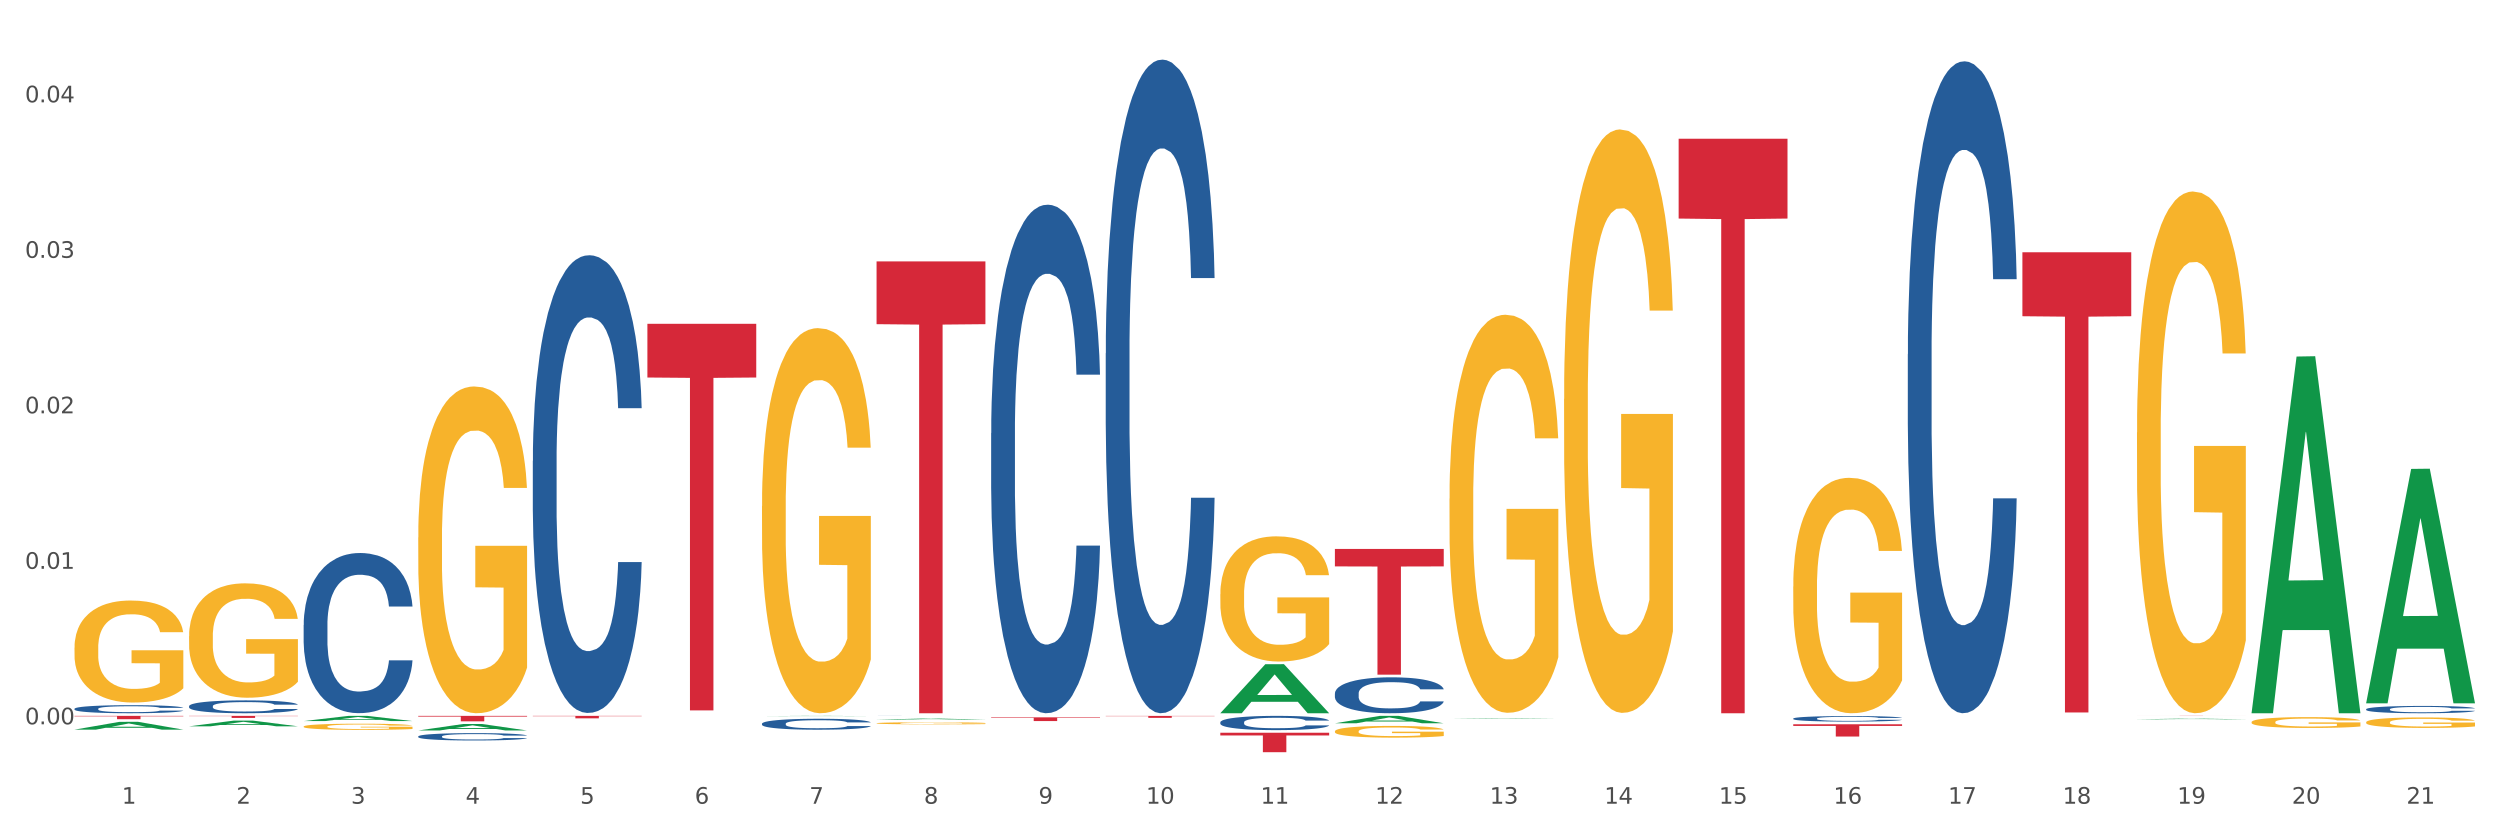 <?xml version="1.0" encoding="utf-8" standalone="no"?>
<!DOCTYPE svg PUBLIC "-//W3C//DTD SVG 1.1//EN"
  "http://www.w3.org/Graphics/SVG/1.1/DTD/svg11.dtd">
<svg xmlns:xlink="http://www.w3.org/1999/xlink" width="1080pt" height="360pt" viewBox="0 0 1080 360" xmlns="http://www.w3.org/2000/svg" version="1.1">
 <rect x="0" y="0" width="1080" height="360" fill="#333333" stroke="none"/>
 <defs>
  <style type="text/css">*{stroke-linejoin: round; stroke-linecap: butt}</style>
 </defs>
 <g id="figure_1">
  <g id="patch_1">
   <path d="M 0 360 
L 1080 360 
L 1080 0 
L 0 0 
z
" style="fill: #ffffff; stroke: #ffffff; stroke-linejoin: miter"/>
  </g>
  <g id="axes_1">
   <g id="matplotlib.axis_1">
    <g id="xtick_1">
     <g id="text_1">
      <!-- 1 -->
      <g style="fill: #4d4d4d" transform="translate(52.633 347.204) scale(0.096 -0.096)">
       <defs>
        <path id="DejaVuSans-31" d="M 794 531 
L 1825 531 
L 1825 4091 
L 703 3866 
L 703 4441 
L 1819 4666 
L 2450 4666 
L 2450 531 
L 3481 531 
L 3481 0 
L 794 0 
L 794 531 
z
" transform="scale(0.016)"/>
       </defs>
       <use xlink:href="#DejaVuSans-31"/>
      </g>
     </g>
    </g>
    <g id="xtick_2">
     <g id="text_2">
      <!-- 2 -->
      <g style="fill: #4d4d4d" transform="translate(102.133 347.204) scale(0.096 -0.096)">
       <defs>
        <path id="DejaVuSans-32" d="M 1228 531 
L 3431 531 
L 3431 0 
L 469 0 
L 469 531 
Q 828 903 1448 1529 
Q 2069 2156 2228 2338 
Q 2531 2678 2651 2914 
Q 2772 3150 2772 3378 
Q 2772 3750 2511 3984 
Q 2250 4219 1831 4219 
Q 1534 4219 1204 4116 
Q 875 4013 500 3803 
L 500 4441 
Q 881 4594 1212 4672 
Q 1544 4750 1819 4750 
Q 2544 4750 2975 4387 
Q 3406 4025 3406 3419 
Q 3406 3131 3298 2873 
Q 3191 2616 2906 2266 
Q 2828 2175 2409 1742 
Q 1991 1309 1228 531 
z
" transform="scale(0.016)"/>
       </defs>
       <use xlink:href="#DejaVuSans-32"/>
      </g>
     </g>
    </g>
    <g id="xtick_3">
     <g id="text_3">
      <!-- 3 -->
      <g style="fill: #4d4d4d" transform="translate(151.633 347.204) scale(0.096 -0.096)">
       <defs>
        <path id="DejaVuSans-33" d="M 2597 2516 
Q 3050 2419 3304 2112 
Q 3559 1806 3559 1356 
Q 3559 666 3084 287 
Q 2609 -91 1734 -91 
Q 1441 -91 1130 -33 
Q 819 25 488 141 
L 488 750 
Q 750 597 1062 519 
Q 1375 441 1716 441 
Q 2309 441 2620 675 
Q 2931 909 2931 1356 
Q 2931 1769 2642 2001 
Q 2353 2234 1838 2234 
L 1294 2234 
L 1294 2753 
L 1863 2753 
Q 2328 2753 2575 2939 
Q 2822 3125 2822 3475 
Q 2822 3834 2567 4026 
Q 2313 4219 1838 4219 
Q 1578 4219 1281 4162 
Q 984 4106 628 3988 
L 628 4550 
Q 988 4650 1302 4700 
Q 1616 4750 1894 4750 
Q 2613 4750 3031 4423 
Q 3450 4097 3450 3541 
Q 3450 3153 3228 2886 
Q 3006 2619 2597 2516 
z
" transform="scale(0.016)"/>
       </defs>
       <use xlink:href="#DejaVuSans-33"/>
      </g>
     </g>
    </g>
    <g id="xtick_4">
     <g id="text_4">
      <!-- 4 -->
      <g style="fill: #4d4d4d" transform="translate(201.133 347.204) scale(0.096 -0.096)">
       <defs>
        <path id="DejaVuSans-34" d="M 2419 4116 
L 825 1625 
L 2419 1625 
L 2419 4116 
z
M 2253 4666 
L 3047 4666 
L 3047 1625 
L 3713 1625 
L 3713 1100 
L 3047 1100 
L 3047 0 
L 2419 0 
L 2419 1100 
L 313 1100 
L 313 1709 
L 2253 4666 
z
" transform="scale(0.016)"/>
       </defs>
       <use xlink:href="#DejaVuSans-34"/>
      </g>
     </g>
    </g>
    <g id="xtick_5">
     <g id="text_5">
      <!-- 5 -->
      <g style="fill: #4d4d4d" transform="translate(250.633 347.204) scale(0.096 -0.096)">
       <defs>
        <path id="DejaVuSans-35" d="M 691 4666 
L 3169 4666 
L 3169 4134 
L 1269 4134 
L 1269 2991 
Q 1406 3038 1543 3061 
Q 1681 3084 1819 3084 
Q 2600 3084 3056 2656 
Q 3513 2228 3513 1497 
Q 3513 744 3044 326 
Q 2575 -91 1722 -91 
Q 1428 -91 1123 -41 
Q 819 9 494 109 
L 494 744 
Q 775 591 1075 516 
Q 1375 441 1709 441 
Q 2250 441 2565 725 
Q 2881 1009 2881 1497 
Q 2881 1984 2565 2268 
Q 2250 2553 1709 2553 
Q 1456 2553 1204 2497 
Q 953 2441 691 2322 
L 691 4666 
z
" transform="scale(0.016)"/>
       </defs>
       <use xlink:href="#DejaVuSans-35"/>
      </g>
     </g>
    </g>
    <g id="xtick_6">
     <g id="text_6">
      <!-- 6 -->
      <g style="fill: #4d4d4d" transform="translate(300.134 347.204) scale(0.096 -0.096)">
       <defs>
        <path id="DejaVuSans-36" d="M 2113 2584 
Q 1688 2584 1439 2293 
Q 1191 2003 1191 1497 
Q 1191 994 1439 701 
Q 1688 409 2113 409 
Q 2538 409 2786 701 
Q 3034 994 3034 1497 
Q 3034 2003 2786 2293 
Q 2538 2584 2113 2584 
z
M 3366 4563 
L 3366 3988 
Q 3128 4100 2886 4159 
Q 2644 4219 2406 4219 
Q 1781 4219 1451 3797 
Q 1122 3375 1075 2522 
Q 1259 2794 1537 2939 
Q 1816 3084 2150 3084 
Q 2853 3084 3261 2657 
Q 3669 2231 3669 1497 
Q 3669 778 3244 343 
Q 2819 -91 2113 -91 
Q 1303 -91 875 529 
Q 447 1150 447 2328 
Q 447 3434 972 4092 
Q 1497 4750 2381 4750 
Q 2619 4750 2861 4703 
Q 3103 4656 3366 4563 
z
" transform="scale(0.016)"/>
       </defs>
       <use xlink:href="#DejaVuSans-36"/>
      </g>
     </g>
    </g>
    <g id="xtick_7">
     <g id="text_7">
      <!-- 7 -->
      <g style="fill: #4d4d4d" transform="translate(349.634 347.204) scale(0.096 -0.096)">
       <defs>
        <path id="DejaVuSans-37" d="M 525 4666 
L 3525 4666 
L 3525 4397 
L 1831 0 
L 1172 0 
L 2766 4134 
L 525 4134 
L 525 4666 
z
" transform="scale(0.016)"/>
       </defs>
       <use xlink:href="#DejaVuSans-37"/>
      </g>
     </g>
    </g>
    <g id="xtick_8">
     <g id="text_8">
      <!-- 8 -->
      <g style="fill: #4d4d4d" transform="translate(399.134 347.204) scale(0.096 -0.096)">
       <defs>
        <path id="DejaVuSans-38" d="M 2034 2216 
Q 1584 2216 1326 1975 
Q 1069 1734 1069 1313 
Q 1069 891 1326 650 
Q 1584 409 2034 409 
Q 2484 409 2743 651 
Q 3003 894 3003 1313 
Q 3003 1734 2745 1975 
Q 2488 2216 2034 2216 
z
M 1403 2484 
Q 997 2584 770 2862 
Q 544 3141 544 3541 
Q 544 4100 942 4425 
Q 1341 4750 2034 4750 
Q 2731 4750 3128 4425 
Q 3525 4100 3525 3541 
Q 3525 3141 3298 2862 
Q 3072 2584 2669 2484 
Q 3125 2378 3379 2068 
Q 3634 1759 3634 1313 
Q 3634 634 3220 271 
Q 2806 -91 2034 -91 
Q 1263 -91 848 271 
Q 434 634 434 1313 
Q 434 1759 690 2068 
Q 947 2378 1403 2484 
z
M 1172 3481 
Q 1172 3119 1398 2916 
Q 1625 2713 2034 2713 
Q 2441 2713 2670 2916 
Q 2900 3119 2900 3481 
Q 2900 3844 2670 4047 
Q 2441 4250 2034 4250 
Q 1625 4250 1398 4047 
Q 1172 3844 1172 3481 
z
" transform="scale(0.016)"/>
       </defs>
       <use xlink:href="#DejaVuSans-38"/>
      </g>
     </g>
    </g>
    <g id="xtick_9">
     <g id="text_9">
      <!-- 9 -->
      <g style="fill: #4d4d4d" transform="translate(448.634 347.204) scale(0.096 -0.096)">
       <defs>
        <path id="DejaVuSans-39" d="M 703 97 
L 703 672 
Q 941 559 1184 500 
Q 1428 441 1663 441 
Q 2288 441 2617 861 
Q 2947 1281 2994 2138 
Q 2813 1869 2534 1725 
Q 2256 1581 1919 1581 
Q 1219 1581 811 2004 
Q 403 2428 403 3163 
Q 403 3881 828 4315 
Q 1253 4750 1959 4750 
Q 2769 4750 3195 4129 
Q 3622 3509 3622 2328 
Q 3622 1225 3098 567 
Q 2575 -91 1691 -91 
Q 1453 -91 1209 -44 
Q 966 3 703 97 
z
M 1959 2075 
Q 2384 2075 2632 2365 
Q 2881 2656 2881 3163 
Q 2881 3666 2632 3958 
Q 2384 4250 1959 4250 
Q 1534 4250 1286 3958 
Q 1038 3666 1038 3163 
Q 1038 2656 1286 2365 
Q 1534 2075 1959 2075 
z
" transform="scale(0.016)"/>
       </defs>
       <use xlink:href="#DejaVuSans-39"/>
      </g>
     </g>
    </g>
    <g id="xtick_10">
     <g id="text_10">
      <!-- 10 -->
      <g style="fill: #4d4d4d" transform="translate(495.079 347.204) scale(0.096 -0.096)">
       <defs>
        <path id="DejaVuSans-30" d="M 2034 4250 
Q 1547 4250 1301 3770 
Q 1056 3291 1056 2328 
Q 1056 1369 1301 889 
Q 1547 409 2034 409 
Q 2525 409 2770 889 
Q 3016 1369 3016 2328 
Q 3016 3291 2770 3770 
Q 2525 4250 2034 4250 
z
M 2034 4750 
Q 2819 4750 3233 4129 
Q 3647 3509 3647 2328 
Q 3647 1150 3233 529 
Q 2819 -91 2034 -91 
Q 1250 -91 836 529 
Q 422 1150 422 2328 
Q 422 3509 836 4129 
Q 1250 4750 2034 4750 
z
" transform="scale(0.016)"/>
       </defs>
       <use xlink:href="#DejaVuSans-31"/>
       <use xlink:href="#DejaVuSans-30" transform="translate(63.623 0)"/>
      </g>
     </g>
    </g>
    <g id="xtick_11">
     <g id="text_11">
      <!-- 11 -->
      <g style="fill: #4d4d4d" transform="translate(544.58 347.204) scale(0.096 -0.096)">
       <use xlink:href="#DejaVuSans-31"/>
       <use xlink:href="#DejaVuSans-31" transform="translate(63.623 0)"/>
      </g>
     </g>
    </g>
    <g id="xtick_12">
     <g id="text_12">
      <!-- 12 -->
      <g style="fill: #4d4d4d" transform="translate(594.08 347.204) scale(0.096 -0.096)">
       <use xlink:href="#DejaVuSans-31"/>
       <use xlink:href="#DejaVuSans-32" transform="translate(63.623 0)"/>
      </g>
     </g>
    </g>
    <g id="xtick_13">
     <g id="text_13">
      <!-- 13 -->
      <g style="fill: #4d4d4d" transform="translate(643.58 347.204) scale(0.096 -0.096)">
       <use xlink:href="#DejaVuSans-31"/>
       <use xlink:href="#DejaVuSans-33" transform="translate(63.623 0)"/>
      </g>
     </g>
    </g>
    <g id="xtick_14">
     <g id="text_14">
      <!-- 14 -->
      <g style="fill: #4d4d4d" transform="translate(693.08 347.204) scale(0.096 -0.096)">
       <use xlink:href="#DejaVuSans-31"/>
       <use xlink:href="#DejaVuSans-34" transform="translate(63.623 0)"/>
      </g>
     </g>
    </g>
    <g id="xtick_15">
     <g id="text_15">
      <!-- 15 -->
      <g style="fill: #4d4d4d" transform="translate(742.58 347.204) scale(0.096 -0.096)">
       <use xlink:href="#DejaVuSans-31"/>
       <use xlink:href="#DejaVuSans-35" transform="translate(63.623 0)"/>
      </g>
     </g>
    </g>
    <g id="xtick_16">
     <g id="text_16">
      <!-- 16 -->
      <g style="fill: #4d4d4d" transform="translate(792.08 347.204) scale(0.096 -0.096)">
       <use xlink:href="#DejaVuSans-31"/>
       <use xlink:href="#DejaVuSans-36" transform="translate(63.623 0)"/>
      </g>
     </g>
    </g>
    <g id="xtick_17">
     <g id="text_17">
      <!-- 17 -->
      <g style="fill: #4d4d4d" transform="translate(841.58 347.204) scale(0.096 -0.096)">
       <use xlink:href="#DejaVuSans-31"/>
       <use xlink:href="#DejaVuSans-37" transform="translate(63.623 0)"/>
      </g>
     </g>
    </g>
    <g id="xtick_18">
     <g id="text_18">
      <!-- 18 -->
      <g style="fill: #4d4d4d" transform="translate(891.08 347.204) scale(0.096 -0.096)">
       <use xlink:href="#DejaVuSans-31"/>
       <use xlink:href="#DejaVuSans-38" transform="translate(63.623 0)"/>
      </g>
     </g>
    </g>
    <g id="xtick_19">
     <g id="text_19">
      <!-- 19 -->
      <g style="fill: #4d4d4d" transform="translate(940.58 347.204) scale(0.096 -0.096)">
       <use xlink:href="#DejaVuSans-31"/>
       <use xlink:href="#DejaVuSans-39" transform="translate(63.623 0)"/>
      </g>
     </g>
    </g>
    <g id="xtick_20">
     <g id="text_20">
      <!-- 20 -->
      <g style="fill: #4d4d4d" transform="translate(990.08 347.204) scale(0.096 -0.096)">
       <use xlink:href="#DejaVuSans-32"/>
       <use xlink:href="#DejaVuSans-30" transform="translate(63.623 0)"/>
      </g>
     </g>
    </g>
    <g id="xtick_21">
     <g id="text_21">
      <!-- 21 -->
      <g style="fill: #4d4d4d" transform="translate(1039.58 347.204) scale(0.096 -0.096)">
       <use xlink:href="#DejaVuSans-32"/>
       <use xlink:href="#DejaVuSans-31" transform="translate(63.623 0)"/>
      </g>
     </g>
    </g>
    <g id="xtick_22"/>
    <g id="xtick_23"/>
    <g id="xtick_24"/>
    <g id="xtick_25"/>
    <g id="xtick_26"/>
    <g id="xtick_27"/>
    <g id="xtick_28"/>
    <g id="xtick_29"/>
    <g id="xtick_30"/>
    <g id="xtick_31"/>
    <g id="xtick_32"/>
    <g id="xtick_33"/>
    <g id="xtick_34"/>
    <g id="xtick_35"/>
    <g id="xtick_36"/>
    <g id="xtick_37"/>
    <g id="xtick_38"/>
    <g id="xtick_39"/>
    <g id="xtick_40"/>
    <g id="xtick_41"/>
   </g>
   <g id="matplotlib.axis_2">
    <g id="ytick_1">
     <g id="text_22">
      <!-- 0.00 -->
      <g style="fill: #4d4d4d" transform="translate(10.8 312.901) scale(0.096 -0.096)">
       <defs>
        <path id="DejaVuSans-2e" d="M 684 794 
L 1344 794 
L 1344 0 
L 684 0 
L 684 794 
z
" transform="scale(0.016)"/>
       </defs>
       <use xlink:href="#DejaVuSans-30"/>
       <use xlink:href="#DejaVuSans-2e" transform="translate(63.623 0)"/>
       <use xlink:href="#DejaVuSans-30" transform="translate(95.41 0)"/>
       <use xlink:href="#DejaVuSans-30" transform="translate(159.033 0)"/>
      </g>
     </g>
    </g>
    <g id="ytick_2">
     <g id="text_23">
      <!-- 0.01 -->
      <g style="fill: #4d4d4d" transform="translate(10.8 245.727) scale(0.096 -0.096)">
       <use xlink:href="#DejaVuSans-30"/>
       <use xlink:href="#DejaVuSans-2e" transform="translate(63.623 0)"/>
       <use xlink:href="#DejaVuSans-30" transform="translate(95.41 0)"/>
       <use xlink:href="#DejaVuSans-31" transform="translate(159.033 0)"/>
      </g>
     </g>
    </g>
    <g id="ytick_3">
     <g id="text_24">
      <!-- 0.02 -->
      <g style="fill: #4d4d4d" transform="translate(10.8 178.554) scale(0.096 -0.096)">
       <use xlink:href="#DejaVuSans-30"/>
       <use xlink:href="#DejaVuSans-2e" transform="translate(63.623 0)"/>
       <use xlink:href="#DejaVuSans-30" transform="translate(95.41 0)"/>
       <use xlink:href="#DejaVuSans-32" transform="translate(159.033 0)"/>
      </g>
     </g>
    </g>
    <g id="ytick_4">
     <g id="text_25">
      <!-- 0.03 -->
      <g style="fill: #4d4d4d" transform="translate(10.8 111.381) scale(0.096 -0.096)">
       <use xlink:href="#DejaVuSans-30"/>
       <use xlink:href="#DejaVuSans-2e" transform="translate(63.623 0)"/>
       <use xlink:href="#DejaVuSans-30" transform="translate(95.41 0)"/>
       <use xlink:href="#DejaVuSans-33" transform="translate(159.033 0)"/>
      </g>
     </g>
    </g>
    <g id="ytick_5">
     <g id="text_26">
      <!-- 0.04 -->
      <g style="fill: #4d4d4d" transform="translate(10.8 44.207) scale(0.096 -0.096)">
       <use xlink:href="#DejaVuSans-30"/>
       <use xlink:href="#DejaVuSans-2e" transform="translate(63.623 0)"/>
       <use xlink:href="#DejaVuSans-30" transform="translate(95.41 0)"/>
       <use xlink:href="#DejaVuSans-34" transform="translate(159.033 0)"/>
      </g>
     </g>
    </g>
    <g id="ytick_6"/>
    <g id="ytick_7"/>
    <g id="ytick_8"/>
    <g id="ytick_9"/>
   </g>
   <g id="PolyCollection_1">
    <path d="M 32.175 315.203 
L 32.223 315.2 
L 51.615 311.833 
L 59.663 311.83 
L 79.2 315.209 
L 69.892 315.209 
L 65.674 314.422 
L 45.652 314.422 
L 45.507 314.435 
L 41.435 315.209 
L 32.175 315.209 
L 32.175 315.203 
L 48.173 313.952 
L 63.153 313.949 
L 55.736 312.55 
L 55.639 312.544 
L 55.542 312.553 
L 48.125 313.949 
L 48.173 313.952 
L 32.175 315.203 
z
" clip-path="url(#pa539a211a4)" style="fill: #109648"/>
    <path d="M 873.675 108.984 
L 920.7 108.984 
L 920.7 136.609 
L 902.202 136.795 
L 902.202 307.771 
L 892.062 307.771 
L 892.062 136.795 
L 873.675 136.609 
L 873.675 109.171 
L 873.675 108.984 
z
" clip-path="url(#pa539a211a4)" style="fill: #d62839"/>
    <path d="M 32.175 309.254 
L 79.2 309.254 
L 79.2 309.454 
L 60.702 309.455 
L 60.702 310.696 
L 50.562 310.696 
L 50.562 309.455 
L 32.175 309.454 
L 32.175 309.255 
L 32.175 309.254 
z
" clip-path="url(#pa539a211a4)" style="fill: #d62839"/>
    <path d="M 81.675 309.254 
L 128.7 309.254 
L 128.7 309.378 
L 110.202 309.379 
L 110.202 310.152 
L 100.062 310.152 
L 100.062 309.379 
L 81.675 309.378 
L 81.675 309.254 
L 81.675 309.254 
z
" clip-path="url(#pa539a211a4)" style="fill: #d62839"/>
    <path d="M 180.675 309.254 
L 227.7 309.254 
L 227.7 309.583 
L 209.202 309.585 
L 209.202 311.623 
L 199.062 311.623 
L 199.062 309.585 
L 180.675 309.583 
L 180.675 309.256 
L 180.675 309.254 
z
" clip-path="url(#pa539a211a4)" style="fill: #d62839"/>
    <path d="M 230.175 309.254 
L 277.2 309.254 
L 277.2 309.4 
L 258.702 309.401 
L 258.702 310.307 
L 248.562 310.307 
L 248.562 309.401 
L 230.175 309.4 
L 230.175 309.255 
L 230.175 309.254 
z
" clip-path="url(#pa539a211a4)" style="fill: #d62839"/>
    <path d="M 279.675 139.875 
L 326.7 139.875 
L 326.7 163.084 
L 308.202 163.241 
L 308.202 306.884 
L 298.062 306.884 
L 298.062 163.241 
L 279.675 163.084 
L 279.675 140.032 
L 279.675 139.875 
z
" clip-path="url(#pa539a211a4)" style="fill: #d62839"/>
    <path d="M 378.675 112.912 
L 425.7 112.912 
L 425.7 140.039 
L 407.202 140.223 
L 407.202 308.12 
L 397.062 308.12 
L 397.062 140.223 
L 378.675 140.039 
L 378.675 113.095 
L 378.675 112.912 
z
" clip-path="url(#pa539a211a4)" style="fill: #d62839"/>
    <path d="M 774.675 312.87 
L 821.7 312.87 
L 821.7 313.608 
L 803.202 313.613 
L 803.202 318.18 
L 793.062 318.18 
L 793.062 313.613 
L 774.675 313.608 
L 774.675 312.875 
L 774.675 312.87 
z
" clip-path="url(#pa539a211a4)" style="fill: #d62839"/>
    <path d="M 725.175 59.926 
L 772.2 59.926 
L 772.2 94.417 
L 753.702 94.65 
L 753.702 308.12 
L 743.562 308.12 
L 743.562 94.65 
L 725.175 94.417 
L 725.175 60.159 
L 725.175 59.926 
z
" clip-path="url(#pa539a211a4)" style="fill: #d62839"/>
    <path d="M 576.675 237.134 
L 623.7 237.134 
L 623.7 244.684 
L 605.202 244.735 
L 605.202 291.462 
L 595.062 291.462 
L 595.062 244.735 
L 576.675 244.684 
L 576.675 237.185 
L 576.675 237.134 
z
" clip-path="url(#pa539a211a4)" style="fill: #d62839"/>
    <path d="M 527.175 316.546 
L 574.2 316.546 
L 574.2 317.714 
L 555.702 317.722 
L 555.702 324.95 
L 545.562 324.95 
L 545.562 317.722 
L 527.175 317.714 
L 527.175 316.554 
L 527.175 316.546 
z
" clip-path="url(#pa539a211a4)" style="fill: #d62839"/>
    <path d="M 477.675 309.271 
L 524.7 309.271 
L 524.7 309.389 
L 506.202 309.39 
L 506.202 310.119 
L 496.062 310.119 
L 496.062 309.39 
L 477.675 309.389 
L 477.675 309.272 
L 477.675 309.271 
z
" clip-path="url(#pa539a211a4)" style="fill: #d62839"/>
    <path d="M 923.175 309.254 
L 970.2 309.254 
L 970.2 309.262 
L 951.702 309.262 
L 951.702 309.317 
L 941.562 309.317 
L 941.562 309.262 
L 923.175 309.262 
L 923.175 309.254 
L 923.175 309.254 
z
" clip-path="url(#pa539a211a4)" style="fill: #d62839"/>
    <path d="M 428.175 309.901 
L 475.2 309.901 
L 475.2 310.121 
L 456.702 310.123 
L 456.702 311.488 
L 446.562 311.488 
L 446.562 310.123 
L 428.175 310.121 
L 428.175 309.902 
L 428.175 309.901 
z
" clip-path="url(#pa539a211a4)" style="fill: #d62839"/>
    <path d="M 81.675 305.056 
L 81.731 305.051 
L 81.731 304.909 
L 81.897 304.716 
L 82.509 304.36 
L 83.287 304.091 
L 84.621 303.776 
L 85.344 303.644 
L 86.289 303.497 
L 88.234 303.258 
L 90.457 303.055 
L 92.014 302.943 
L 93.181 302.872 
L 95.794 302.745 
L 97.294 302.689 
L 98.851 302.643 
L 100.185 302.613 
L 102.408 302.577 
L 104.187 302.562 
L 106.244 302.557 
L 107.967 302.562 
L 110.246 302.582 
L 113.581 302.643 
L 114.859 302.679 
L 116.582 302.74 
L 118.361 302.821 
L 119.806 302.902 
L 121.474 303.019 
L 123.197 303.172 
L 124.865 303.365 
L 126.032 303.543 
L 126.977 303.73 
L 127.811 303.959 
L 128.422 304.208 
L 128.7 304.416 
L 118.528 304.416 
L 118.25 304.228 
L 117.694 304.025 
L 117.138 303.888 
L 116.527 303.776 
L 115.582 303.649 
L 114.748 303.568 
L 113.359 303.471 
L 112.08 303.41 
L 111.024 303.375 
L 109.745 303.344 
L 107.022 303.314 
L 105.076 303.314 
L 103.853 303.324 
L 102.353 303.349 
L 101.074 303.385 
L 99.573 303.446 
L 98.406 303.512 
L 97.239 303.598 
L 96.572 303.659 
L 95.571 303.771 
L 94.904 303.863 
L 94.015 304.02 
L 93.515 304.132 
L 92.625 304.421 
L 92.236 304.635 
L 92.069 304.782 
L 91.958 304.945 
L 91.958 305.737 
L 92.292 306.093 
L 92.57 306.245 
L 93.014 306.418 
L 93.848 306.641 
L 95.071 306.86 
L 96.349 307.017 
L 97.406 307.114 
L 98.406 307.185 
L 99.407 307.241 
L 100.63 307.292 
L 101.63 307.322 
L 103.131 307.353 
L 104.91 307.368 
L 106.299 307.368 
L 109.134 307.342 
L 110.412 307.317 
L 111.635 307.281 
L 112.969 307.226 
L 114.026 307.165 
L 114.637 307.119 
L 115.638 307.022 
L 116.416 306.921 
L 117.083 306.804 
L 117.527 306.702 
L 118.028 306.55 
L 118.417 306.377 
L 118.528 306.286 
L 128.7 306.286 
L 128.478 306.469 
L 128.089 306.646 
L 127.31 306.885 
L 126.699 307.022 
L 125.754 307.19 
L 124.753 307.332 
L 123.364 307.49 
L 122.085 307.607 
L 120.751 307.708 
L 119.306 307.8 
L 116.694 307.927 
L 115.749 307.962 
L 113.748 308.023 
L 112.191 308.059 
L 109.912 308.094 
L 107.578 308.115 
L 105.132 308.12 
L 102.964 308.109 
L 100.574 308.079 
L 99.073 308.048 
L 97.406 308.003 
L 95.46 307.932 
L 93.626 307.845 
L 91.903 307.744 
L 90.291 307.627 
L 88.79 307.495 
L 86.844 307.276 
L 85.399 307.063 
L 84.343 306.865 
L 83.62 306.697 
L 82.898 306.484 
L 82.509 306.337 
L 81.897 305.981 
L 81.675 305.651 
L 81.675 305.056 
z
" clip-path="url(#pa539a211a4)" style="fill: #255c99"/>
    <path d="M 131.175 269.986 
L 131.231 269.923 
L 131.231 268.154 
L 131.397 265.753 
L 132.009 261.33 
L 132.787 257.981 
L 134.121 254.063 
L 134.844 252.421 
L 135.789 250.588 
L 137.734 247.619 
L 139.957 245.091 
L 141.514 243.701 
L 142.681 242.817 
L 145.294 241.237 
L 146.794 240.542 
L 148.351 239.973 
L 149.685 239.594 
L 151.908 239.152 
L 153.687 238.962 
L 155.744 238.899 
L 157.467 238.962 
L 159.746 239.215 
L 163.081 239.973 
L 164.359 240.416 
L 166.082 241.174 
L 167.861 242.185 
L 169.306 243.196 
L 170.974 244.649 
L 172.697 246.545 
L 174.365 248.946 
L 175.532 251.157 
L 176.477 253.495 
L 177.311 256.338 
L 177.922 259.434 
L 178.2 262.025 
L 168.028 262.025 
L 167.75 259.687 
L 167.194 257.16 
L 166.638 255.454 
L 166.027 254.063 
L 165.082 252.484 
L 164.248 251.473 
L 162.859 250.272 
L 161.58 249.514 
L 160.524 249.072 
L 159.245 248.693 
L 156.522 248.314 
L 154.576 248.314 
L 153.353 248.44 
L 151.853 248.756 
L 150.574 249.198 
L 149.073 249.956 
L 147.906 250.778 
L 146.739 251.852 
L 146.072 252.61 
L 145.071 254 
L 144.404 255.138 
L 143.515 257.096 
L 143.015 258.486 
L 142.125 262.088 
L 141.736 264.742 
L 141.569 266.574 
L 141.458 268.596 
L 141.458 278.453 
L 141.792 282.876 
L 142.07 284.771 
L 142.514 286.919 
L 143.348 289.7 
L 144.571 292.417 
L 145.849 294.375 
L 146.906 295.576 
L 147.906 296.46 
L 148.907 297.155 
L 150.13 297.787 
L 151.13 298.166 
L 152.631 298.545 
L 154.41 298.735 
L 155.799 298.735 
L 158.634 298.419 
L 159.912 298.103 
L 161.135 297.661 
L 162.469 296.966 
L 163.526 296.208 
L 164.137 295.639 
L 165.137 294.438 
L 165.916 293.175 
L 166.583 291.721 
L 167.027 290.458 
L 167.528 288.562 
L 167.917 286.414 
L 168.028 285.277 
L 178.2 285.277 
L 177.978 287.551 
L 177.589 289.763 
L 176.81 292.732 
L 176.199 294.438 
L 175.254 296.524 
L 174.253 298.293 
L 172.864 300.251 
L 171.585 301.705 
L 170.251 302.968 
L 168.806 304.106 
L 166.194 305.685 
L 165.249 306.128 
L 163.248 306.886 
L 161.691 307.328 
L 159.412 307.77 
L 157.078 308.023 
L 154.632 308.086 
L 152.464 307.96 
L 150.074 307.581 
L 148.573 307.202 
L 146.906 306.633 
L 144.96 305.748 
L 143.126 304.674 
L 141.403 303.411 
L 139.791 301.957 
L 138.29 300.315 
L 136.344 297.598 
L 134.899 294.944 
L 133.843 292.48 
L 133.12 290.395 
L 132.398 287.741 
L 132.009 285.909 
L 131.397 281.486 
L 131.175 277.379 
L 131.175 269.986 
z
" clip-path="url(#pa539a211a4)" style="fill: #255c99"/>
    <path d="M 180.675 318.136 
L 180.731 318.133 
L 180.731 318.051 
L 180.897 317.941 
L 181.509 317.737 
L 182.287 317.583 
L 183.621 317.403 
L 184.344 317.327 
L 185.289 317.243 
L 187.234 317.106 
L 189.457 316.99 
L 191.014 316.926 
L 192.181 316.885 
L 194.794 316.812 
L 196.294 316.78 
L 197.851 316.754 
L 199.185 316.737 
L 201.408 316.716 
L 203.187 316.708 
L 205.244 316.705 
L 206.967 316.708 
L 209.246 316.719 
L 212.581 316.754 
L 213.859 316.774 
L 215.582 316.809 
L 217.361 316.856 
L 218.806 316.902 
L 220.474 316.969 
L 222.197 317.057 
L 223.865 317.167 
L 225.032 317.269 
L 225.977 317.377 
L 226.811 317.507 
L 227.422 317.65 
L 227.7 317.769 
L 217.528 317.769 
L 217.25 317.662 
L 216.694 317.545 
L 216.138 317.467 
L 215.527 317.403 
L 214.582 317.33 
L 213.748 317.283 
L 212.359 317.228 
L 211.08 317.193 
L 210.024 317.173 
L 208.745 317.155 
L 206.022 317.138 
L 204.076 317.138 
L 202.853 317.144 
L 201.353 317.158 
L 200.074 317.179 
L 198.573 317.214 
L 197.406 317.251 
L 196.239 317.301 
L 195.572 317.336 
L 194.571 317.4 
L 193.904 317.452 
L 193.015 317.542 
L 192.515 317.606 
L 191.625 317.772 
L 191.236 317.894 
L 191.069 317.979 
L 190.958 318.072 
L 190.958 318.525 
L 191.292 318.729 
L 191.57 318.816 
L 192.014 318.915 
L 192.848 319.043 
L 194.071 319.168 
L 195.349 319.258 
L 196.406 319.314 
L 197.406 319.354 
L 198.407 319.386 
L 199.63 319.415 
L 200.63 319.433 
L 202.131 319.45 
L 203.91 319.459 
L 205.299 319.459 
L 208.134 319.445 
L 209.412 319.43 
L 210.635 319.41 
L 211.969 319.378 
L 213.026 319.343 
L 213.637 319.317 
L 214.637 319.261 
L 215.416 319.203 
L 216.083 319.136 
L 216.527 319.078 
L 217.028 318.991 
L 217.417 318.892 
L 217.528 318.84 
L 227.7 318.84 
L 227.478 318.944 
L 227.089 319.046 
L 226.31 319.183 
L 225.699 319.261 
L 224.754 319.357 
L 223.753 319.439 
L 222.364 319.529 
L 221.085 319.596 
L 219.751 319.654 
L 218.306 319.706 
L 215.694 319.779 
L 214.749 319.799 
L 212.748 319.834 
L 211.191 319.855 
L 208.912 319.875 
L 206.578 319.887 
L 204.132 319.89 
L 201.964 319.884 
L 199.574 319.866 
L 198.073 319.849 
L 196.406 319.823 
L 194.46 319.782 
L 192.626 319.732 
L 190.903 319.674 
L 189.291 319.607 
L 187.79 319.532 
L 185.844 319.407 
L 184.399 319.285 
L 183.343 319.171 
L 182.62 319.075 
L 181.898 318.953 
L 181.509 318.869 
L 180.897 318.665 
L 180.675 318.476 
L 180.675 318.136 
z
" clip-path="url(#pa539a211a4)" style="fill: #255c99"/>
    <path d="M 230.175 199.109 
L 230.231 198.929 
L 230.231 193.872 
L 230.397 187.01 
L 231.009 174.369 
L 231.787 164.798 
L 233.121 153.602 
L 233.844 148.907 
L 234.789 143.67 
L 236.734 135.182 
L 238.957 127.959 
L 240.514 123.986 
L 241.681 121.458 
L 244.294 116.943 
L 245.794 114.957 
L 247.351 113.332 
L 248.685 112.248 
L 250.908 110.984 
L 252.687 110.442 
L 254.744 110.262 
L 256.467 110.442 
L 258.746 111.165 
L 262.081 113.332 
L 263.359 114.596 
L 265.082 116.763 
L 266.861 119.652 
L 268.306 122.541 
L 269.974 126.695 
L 271.697 132.112 
L 273.365 138.975 
L 274.532 145.295 
L 275.477 151.977 
L 276.311 160.103 
L 276.922 168.952 
L 277.2 176.356 
L 267.028 176.356 
L 266.75 169.674 
L 266.194 162.451 
L 265.638 157.575 
L 265.027 153.602 
L 264.082 149.087 
L 263.248 146.198 
L 261.859 142.767 
L 260.58 140.6 
L 259.524 139.336 
L 258.245 138.252 
L 255.522 137.169 
L 253.576 137.169 
L 252.353 137.53 
L 250.853 138.433 
L 249.574 139.697 
L 248.073 141.864 
L 246.906 144.212 
L 245.739 147.281 
L 245.072 149.448 
L 244.071 153.421 
L 243.404 156.672 
L 242.515 162.27 
L 242.015 166.243 
L 241.125 176.536 
L 240.736 184.121 
L 240.569 189.358 
L 240.458 195.136 
L 240.458 223.307 
L 240.792 235.948 
L 241.07 241.366 
L 241.514 247.506 
L 242.348 255.451 
L 243.571 263.217 
L 244.849 268.815 
L 245.906 272.246 
L 246.906 274.774 
L 247.907 276.76 
L 249.13 278.566 
L 250.13 279.65 
L 251.631 280.733 
L 253.41 281.275 
L 254.799 281.275 
L 257.634 280.372 
L 258.913 279.469 
L 260.135 278.205 
L 261.469 276.219 
L 262.526 274.052 
L 263.137 272.426 
L 264.137 268.995 
L 264.916 265.384 
L 265.583 261.23 
L 266.027 257.618 
L 266.528 252.201 
L 266.917 246.061 
L 267.028 242.811 
L 277.2 242.811 
L 276.978 249.312 
L 276.589 255.632 
L 275.81 264.119 
L 275.199 268.995 
L 274.254 274.954 
L 273.253 280.011 
L 271.864 285.609 
L 270.585 289.762 
L 269.251 293.374 
L 267.806 296.625 
L 265.194 301.139 
L 264.249 302.403 
L 262.248 304.57 
L 260.691 305.834 
L 258.412 307.098 
L 256.078 307.821 
L 253.632 308.001 
L 251.464 307.64 
L 249.074 306.557 
L 247.573 305.473 
L 245.906 303.848 
L 243.96 301.32 
L 242.126 298.25 
L 240.403 294.638 
L 238.791 290.485 
L 237.29 285.79 
L 235.344 278.024 
L 233.899 270.44 
L 232.843 263.397 
L 232.12 257.438 
L 231.398 249.853 
L 231.009 244.616 
L 230.397 231.975 
L 230.175 220.237 
L 230.175 199.109 
z
" clip-path="url(#pa539a211a4)" style="fill: #255c99"/>
    <path d="M 32.175 279.791 
L 32.231 279.751 
L 32.231 278.302 
L 32.342 277.054 
L 32.897 274.036 
L 33.73 271.54 
L 34.34 270.212 
L 34.951 269.125 
L 35.673 268.038 
L 36.561 266.911 
L 38.171 265.261 
L 39.17 264.416 
L 40.392 263.53 
L 42.613 262.242 
L 44.223 261.518 
L 45.888 260.914 
L 48.609 260.19 
L 50.385 259.868 
L 52.273 259.626 
L 54.549 259.465 
L 56.27 259.425 
L 60.046 259.546 
L 63.266 259.908 
L 64.82 260.19 
L 66.819 260.673 
L 67.874 260.995 
L 69.595 261.639 
L 71.372 262.484 
L 72.593 263.208 
L 74.425 264.577 
L 75.813 265.945 
L 77.09 267.636 
L 77.756 268.803 
L 78.256 269.89 
L 78.7 271.138 
L 79.144 273.11 
L 69.151 273.11 
L 68.762 271.701 
L 68.152 270.373 
L 67.263 269.085 
L 66.486 268.28 
L 65.154 267.274 
L 63.932 266.63 
L 62.655 266.147 
L 61.101 265.744 
L 59.879 265.543 
L 58.158 265.382 
L 54.771 265.422 
L 52.495 265.744 
L 50.941 266.147 
L 49.941 266.509 
L 49.053 266.911 
L 48.054 267.475 
L 46.888 268.32 
L 46.055 269.085 
L 45.222 270.051 
L 44.556 271.017 
L 43.945 272.144 
L 43.445 273.351 
L 43.057 274.599 
L 42.724 276.129 
L 42.446 278.664 
L 42.446 284.178 
L 42.557 285.426 
L 42.835 287.076 
L 43.168 288.324 
L 43.723 289.813 
L 44.223 290.82 
L 45.167 292.269 
L 46.221 293.476 
L 47.054 294.241 
L 47.887 294.885 
L 49.331 295.77 
L 50.941 296.495 
L 52.329 296.937 
L 54.216 297.34 
L 55.493 297.501 
L 56.604 297.581 
L 59.324 297.581 
L 61.267 297.461 
L 63.432 297.179 
L 65.098 296.817 
L 66.486 296.374 
L 68.041 295.649 
L 69.04 294.965 
L 69.04 286.553 
L 56.826 286.513 
L 56.826 280.918 
L 79.2 280.918 
L 79.2 297.34 
L 78.256 298.185 
L 77.201 298.95 
L 76.091 299.634 
L 74.425 300.479 
L 72.427 301.284 
L 70.65 301.848 
L 68.762 302.331 
L 66.542 302.774 
L 63.655 303.176 
L 61.878 303.337 
L 59.657 303.458 
L 57.048 303.498 
L 54.771 303.418 
L 52.551 303.216 
L 50.219 302.854 
L 47.943 302.331 
L 46.221 301.808 
L 44.5 301.164 
L 42.668 300.318 
L 41.225 299.513 
L 40.114 298.789 
L 38.893 297.863 
L 37.56 296.656 
L 36.561 295.569 
L 35.673 294.442 
L 34.729 292.993 
L 34.063 291.745 
L 33.396 290.176 
L 33.008 289.008 
L 32.564 287.197 
L 32.231 284.661 
L 32.175 279.791 
z
" clip-path="url(#pa539a211a4)" style="fill: #f7b32b"/>
    <path d="M 329.175 312.629 
L 329.231 312.625 
L 329.231 312.503 
L 329.397 312.339 
L 330.009 312.036 
L 330.787 311.807 
L 332.121 311.539 
L 332.844 311.426 
L 333.789 311.301 
L 335.734 311.098 
L 337.957 310.925 
L 339.514 310.83 
L 340.681 310.769 
L 343.294 310.661 
L 344.794 310.613 
L 346.351 310.574 
L 347.685 310.548 
L 349.908 310.518 
L 351.687 310.505 
L 353.744 310.501 
L 355.467 310.505 
L 357.746 310.523 
L 361.081 310.574 
L 362.359 310.605 
L 364.082 310.657 
L 365.861 310.726 
L 367.306 310.795 
L 368.974 310.894 
L 370.697 311.024 
L 372.365 311.189 
L 373.532 311.34 
L 374.477 311.5 
L 375.311 311.695 
L 375.922 311.907 
L 376.2 312.084 
L 366.028 312.084 
L 365.75 311.924 
L 365.194 311.751 
L 364.638 311.634 
L 364.027 311.539 
L 363.082 311.431 
L 362.248 311.362 
L 360.859 311.279 
L 359.58 311.228 
L 358.524 311.197 
L 357.245 311.171 
L 354.522 311.145 
L 352.576 311.145 
L 351.353 311.154 
L 349.853 311.176 
L 348.574 311.206 
L 347.073 311.258 
L 345.906 311.314 
L 344.739 311.388 
L 344.072 311.439 
L 343.071 311.535 
L 342.404 311.612 
L 341.515 311.747 
L 341.015 311.842 
L 340.125 312.088 
L 339.736 312.27 
L 339.569 312.395 
L 339.458 312.534 
L 339.458 313.208 
L 339.792 313.511 
L 340.07 313.641 
L 340.514 313.788 
L 341.348 313.978 
L 342.571 314.164 
L 343.849 314.298 
L 344.906 314.38 
L 345.906 314.441 
L 346.907 314.489 
L 348.13 314.532 
L 349.13 314.558 
L 350.631 314.584 
L 352.41 314.597 
L 353.799 314.597 
L 356.634 314.575 
L 357.913 314.553 
L 359.135 314.523 
L 360.469 314.476 
L 361.526 314.424 
L 362.137 314.385 
L 363.137 314.303 
L 363.916 314.216 
L 364.583 314.117 
L 365.027 314.03 
L 365.528 313.9 
L 365.917 313.753 
L 366.028 313.675 
L 376.2 313.675 
L 375.978 313.831 
L 375.589 313.983 
L 374.81 314.186 
L 374.199 314.303 
L 373.254 314.445 
L 372.253 314.566 
L 370.864 314.7 
L 369.585 314.8 
L 368.251 314.886 
L 366.806 314.964 
L 364.194 315.072 
L 363.249 315.103 
L 361.248 315.155 
L 359.691 315.185 
L 357.412 315.215 
L 355.078 315.232 
L 352.632 315.237 
L 350.464 315.228 
L 348.074 315.202 
L 346.573 315.176 
L 344.906 315.137 
L 342.96 315.077 
L 341.126 315.003 
L 339.403 314.917 
L 337.791 314.817 
L 336.29 314.705 
L 334.344 314.519 
L 332.899 314.337 
L 331.843 314.169 
L 331.12 314.026 
L 330.398 313.844 
L 330.009 313.719 
L 329.397 313.416 
L 329.175 313.135 
L 329.175 312.629 
z
" clip-path="url(#pa539a211a4)" style="fill: #255c99"/>
    <path d="M 378.675 309.273 
L 378.731 309.273 
L 378.731 309.272 
L 378.897 309.27 
L 379.509 309.268 
L 380.287 309.266 
L 381.621 309.263 
L 382.344 309.262 
L 383.289 309.261 
L 385.234 309.259 
L 387.457 309.257 
L 389.014 309.257 
L 390.181 309.256 
L 392.794 309.255 
L 394.294 309.255 
L 395.851 309.254 
L 397.185 309.254 
L 399.408 309.254 
L 401.187 309.254 
L 403.244 309.254 
L 404.967 309.254 
L 407.246 309.254 
L 410.581 309.254 
L 411.859 309.255 
L 413.582 309.255 
L 415.361 309.256 
L 416.806 309.256 
L 418.474 309.257 
L 420.197 309.258 
L 421.865 309.26 
L 423.032 309.261 
L 423.977 309.263 
L 424.811 309.264 
L 425.422 309.266 
L 425.7 309.268 
L 415.528 309.268 
L 415.25 309.267 
L 414.694 309.265 
L 414.138 309.264 
L 413.527 309.263 
L 412.582 309.262 
L 411.748 309.261 
L 410.359 309.261 
L 409.08 309.26 
L 408.024 309.26 
L 406.745 309.26 
L 404.022 309.259 
L 402.076 309.259 
L 400.853 309.26 
L 399.353 309.26 
L 398.074 309.26 
L 396.573 309.26 
L 395.406 309.261 
L 394.239 309.262 
L 393.572 309.262 
L 392.571 309.263 
L 391.904 309.264 
L 391.015 309.265 
L 390.515 309.266 
L 389.625 309.268 
L 389.236 309.27 
L 389.069 309.271 
L 388.958 309.272 
L 388.958 309.278 
L 389.292 309.281 
L 389.57 309.282 
L 390.014 309.284 
L 390.848 309.285 
L 392.071 309.287 
L 393.349 309.288 
L 394.406 309.289 
L 395.406 309.29 
L 396.407 309.29 
L 397.63 309.29 
L 398.63 309.291 
L 400.131 309.291 
L 401.91 309.291 
L 403.299 309.291 
L 406.134 309.291 
L 407.413 309.291 
L 408.635 309.29 
L 409.969 309.29 
L 411.026 309.289 
L 411.637 309.289 
L 412.637 309.288 
L 413.416 309.288 
L 414.083 309.287 
L 414.527 309.286 
L 415.028 309.285 
L 415.417 309.283 
L 415.528 309.283 
L 425.7 309.283 
L 425.478 309.284 
L 425.089 309.285 
L 424.31 309.287 
L 423.699 309.288 
L 422.754 309.29 
L 421.753 309.291 
L 420.364 309.292 
L 419.085 309.293 
L 417.751 309.294 
L 416.306 309.294 
L 413.694 309.295 
L 412.749 309.296 
L 410.748 309.296 
L 409.191 309.296 
L 406.912 309.297 
L 404.578 309.297 
L 402.132 309.297 
L 399.964 309.297 
L 397.574 309.297 
L 396.073 309.296 
L 394.406 309.296 
L 392.46 309.295 
L 390.626 309.295 
L 388.903 309.294 
L 387.291 309.293 
L 385.79 309.292 
L 383.844 309.29 
L 382.399 309.289 
L 381.343 309.287 
L 380.62 309.286 
L 379.898 309.284 
L 379.509 309.283 
L 378.897 309.28 
L 378.675 309.278 
L 378.675 309.273 
z
" clip-path="url(#pa539a211a4)" style="fill: #255c99"/>
    <path d="M 1022.175 306.381 
L 1022.231 306.378 
L 1022.231 306.298 
L 1022.397 306.188 
L 1023.009 305.986 
L 1023.787 305.834 
L 1025.121 305.655 
L 1025.844 305.58 
L 1026.789 305.496 
L 1028.734 305.361 
L 1030.957 305.245 
L 1032.514 305.182 
L 1033.681 305.142 
L 1036.294 305.07 
L 1037.794 305.038 
L 1039.351 305.012 
L 1040.685 304.995 
L 1042.908 304.974 
L 1044.687 304.966 
L 1046.744 304.963 
L 1048.467 304.966 
L 1050.746 304.977 
L 1054.081 305.012 
L 1055.359 305.032 
L 1057.082 305.067 
L 1058.861 305.113 
L 1060.306 305.159 
L 1061.974 305.225 
L 1063.697 305.312 
L 1065.365 305.421 
L 1066.532 305.522 
L 1067.477 305.629 
L 1068.311 305.759 
L 1068.922 305.9 
L 1069.2 306.018 
L 1059.028 306.018 
L 1058.75 305.911 
L 1058.194 305.796 
L 1057.638 305.718 
L 1057.027 305.655 
L 1056.082 305.583 
L 1055.248 305.537 
L 1053.859 305.482 
L 1052.58 305.447 
L 1051.524 305.427 
L 1050.245 305.41 
L 1047.522 305.392 
L 1045.576 305.392 
L 1044.353 305.398 
L 1042.853 305.413 
L 1041.574 305.433 
L 1040.073 305.467 
L 1038.906 305.505 
L 1037.739 305.554 
L 1037.072 305.588 
L 1036.071 305.652 
L 1035.404 305.704 
L 1034.515 305.793 
L 1034.015 305.857 
L 1033.125 306.021 
L 1032.736 306.142 
L 1032.569 306.226 
L 1032.458 306.318 
L 1032.458 306.768 
L 1032.792 306.969 
L 1033.07 307.056 
L 1033.514 307.154 
L 1034.348 307.281 
L 1035.571 307.405 
L 1036.849 307.494 
L 1037.906 307.549 
L 1038.906 307.589 
L 1039.907 307.621 
L 1041.13 307.65 
L 1042.13 307.667 
L 1043.631 307.684 
L 1045.41 307.693 
L 1046.799 307.693 
L 1049.634 307.679 
L 1050.912 307.664 
L 1052.135 307.644 
L 1053.469 307.612 
L 1054.526 307.578 
L 1055.137 307.552 
L 1056.138 307.497 
L 1056.916 307.439 
L 1057.583 307.373 
L 1058.027 307.315 
L 1058.528 307.229 
L 1058.917 307.131 
L 1059.028 307.079 
L 1069.2 307.079 
L 1068.978 307.183 
L 1068.589 307.284 
L 1067.81 307.419 
L 1067.199 307.497 
L 1066.254 307.592 
L 1065.253 307.673 
L 1063.864 307.762 
L 1062.585 307.828 
L 1061.251 307.886 
L 1059.806 307.938 
L 1057.194 308.01 
L 1056.249 308.03 
L 1054.248 308.065 
L 1052.691 308.085 
L 1050.412 308.105 
L 1048.078 308.117 
L 1045.632 308.12 
L 1043.464 308.114 
L 1041.074 308.097 
L 1039.573 308.079 
L 1037.906 308.053 
L 1035.96 308.013 
L 1034.126 307.964 
L 1032.403 307.906 
L 1030.791 307.84 
L 1029.29 307.765 
L 1027.344 307.641 
L 1025.899 307.52 
L 1024.843 307.408 
L 1024.12 307.312 
L 1023.398 307.191 
L 1023.009 307.108 
L 1022.397 306.906 
L 1022.175 306.719 
L 1022.175 306.381 
z
" clip-path="url(#pa539a211a4)" style="fill: #255c99"/>
    <path d="M 824.175 153.028 
L 824.231 152.771 
L 824.231 145.569 
L 824.397 135.796 
L 825.009 117.792 
L 825.787 104.16 
L 827.121 88.214 
L 827.844 81.526 
L 828.789 74.068 
L 830.734 61.979 
L 832.957 51.691 
L 834.514 46.033 
L 835.681 42.432 
L 838.294 36.002 
L 839.794 33.173 
L 841.351 30.858 
L 842.685 29.315 
L 844.908 27.514 
L 846.687 26.743 
L 848.744 26.486 
L 850.467 26.743 
L 852.746 27.772 
L 856.081 30.858 
L 857.359 32.658 
L 859.082 35.745 
L 860.861 39.86 
L 862.306 43.975 
L 863.974 49.891 
L 865.697 57.607 
L 867.365 67.38 
L 868.532 76.382 
L 869.477 85.899 
L 870.311 97.473 
L 870.922 110.076 
L 871.2 120.621 
L 861.028 120.621 
L 860.75 111.104 
L 860.194 100.816 
L 859.638 93.872 
L 859.027 88.214 
L 858.082 81.784 
L 857.248 77.668 
L 855.859 72.782 
L 854.58 69.695 
L 853.524 67.895 
L 852.245 66.352 
L 849.522 64.808 
L 847.576 64.808 
L 846.353 65.323 
L 844.853 66.609 
L 843.574 68.409 
L 842.073 71.496 
L 840.906 74.839 
L 839.739 79.212 
L 839.072 82.298 
L 838.071 87.956 
L 837.404 92.586 
L 836.515 100.559 
L 836.015 106.218 
L 835.125 120.878 
L 834.736 131.68 
L 834.569 139.139 
L 834.458 147.37 
L 834.458 187.493 
L 834.792 205.497 
L 835.07 213.213 
L 835.514 221.958 
L 836.348 233.274 
L 837.571 244.334 
L 838.849 252.307 
L 839.906 257.194 
L 840.906 260.795 
L 841.907 263.624 
L 843.13 266.196 
L 844.13 267.739 
L 845.631 269.282 
L 847.41 270.054 
L 848.799 270.054 
L 851.634 268.768 
L 852.913 267.482 
L 854.135 265.682 
L 855.469 262.852 
L 856.526 259.766 
L 857.137 257.451 
L 858.138 252.564 
L 858.916 247.42 
L 859.583 241.505 
L 860.027 236.361 
L 860.528 228.645 
L 860.917 219.9 
L 861.028 215.27 
L 871.2 215.27 
L 870.978 224.53 
L 870.589 233.532 
L 869.81 245.62 
L 869.199 252.564 
L 868.254 261.052 
L 867.253 268.254 
L 865.864 276.227 
L 864.585 282.142 
L 863.251 287.286 
L 861.806 291.916 
L 859.194 298.346 
L 858.249 300.146 
L 856.248 303.233 
L 854.691 305.033 
L 852.412 306.834 
L 850.078 307.862 
L 847.632 308.12 
L 845.464 307.605 
L 843.074 306.062 
L 841.573 304.519 
L 839.906 302.204 
L 837.96 298.603 
L 836.126 294.231 
L 834.403 289.087 
L 832.791 283.171 
L 831.29 276.484 
L 829.344 265.424 
L 827.899 254.622 
L 826.843 244.591 
L 826.12 236.104 
L 825.398 225.301 
L 825.009 217.842 
L 824.397 199.838 
L 824.175 183.12 
L 824.175 153.028 
z
" clip-path="url(#pa539a211a4)" style="fill: #255c99"/>
    <path d="M 774.675 310.414 
L 774.731 310.411 
L 774.731 310.35 
L 774.897 310.267 
L 775.509 310.113 
L 776.287 309.997 
L 777.621 309.861 
L 778.344 309.804 
L 779.289 309.74 
L 781.234 309.637 
L 783.457 309.549 
L 785.014 309.501 
L 786.181 309.47 
L 788.794 309.416 
L 790.294 309.391 
L 791.851 309.372 
L 793.185 309.359 
L 795.408 309.343 
L 797.187 309.337 
L 799.244 309.334 
L 800.967 309.337 
L 803.246 309.345 
L 806.581 309.372 
L 807.859 309.387 
L 809.582 309.413 
L 811.361 309.448 
L 812.806 309.484 
L 814.474 309.534 
L 816.197 309.6 
L 817.865 309.683 
L 819.032 309.76 
L 819.977 309.841 
L 820.811 309.94 
L 821.422 310.047 
L 821.7 310.137 
L 811.528 310.137 
L 811.25 310.056 
L 810.694 309.968 
L 810.138 309.909 
L 809.527 309.861 
L 808.582 309.806 
L 807.748 309.771 
L 806.359 309.729 
L 805.08 309.703 
L 804.024 309.688 
L 802.745 309.674 
L 800.022 309.661 
L 798.076 309.661 
L 796.853 309.666 
L 795.353 309.677 
L 794.074 309.692 
L 792.573 309.718 
L 791.406 309.747 
L 790.239 309.784 
L 789.572 309.81 
L 788.571 309.859 
L 787.904 309.898 
L 787.015 309.966 
L 786.515 310.014 
L 785.625 310.139 
L 785.236 310.231 
L 785.069 310.295 
L 784.958 310.365 
L 784.958 310.707 
L 785.292 310.861 
L 785.57 310.927 
L 786.014 311.001 
L 786.848 311.098 
L 788.071 311.192 
L 789.349 311.26 
L 790.406 311.302 
L 791.406 311.332 
L 792.407 311.357 
L 793.63 311.379 
L 794.63 311.392 
L 796.131 311.405 
L 797.91 311.411 
L 799.299 311.411 
L 802.134 311.4 
L 803.413 311.389 
L 804.635 311.374 
L 805.969 311.35 
L 807.026 311.324 
L 807.637 311.304 
L 808.638 311.262 
L 809.416 311.218 
L 810.083 311.168 
L 810.527 311.124 
L 811.028 311.058 
L 811.417 310.984 
L 811.528 310.944 
L 821.7 310.944 
L 821.478 311.023 
L 821.089 311.1 
L 820.31 311.203 
L 819.699 311.262 
L 818.754 311.335 
L 817.753 311.396 
L 816.364 311.464 
L 815.085 311.515 
L 813.751 311.558 
L 812.306 311.598 
L 809.694 311.653 
L 808.749 311.668 
L 806.748 311.694 
L 805.191 311.71 
L 802.912 311.725 
L 800.578 311.734 
L 798.132 311.736 
L 795.964 311.732 
L 793.574 311.718 
L 792.073 311.705 
L 790.406 311.686 
L 788.46 311.655 
L 786.626 311.618 
L 784.903 311.574 
L 783.291 311.523 
L 781.79 311.466 
L 779.844 311.372 
L 778.399 311.28 
L 777.343 311.194 
L 776.62 311.122 
L 775.898 311.03 
L 775.509 310.966 
L 774.897 310.813 
L 774.675 310.67 
L 774.675 310.414 
z
" clip-path="url(#pa539a211a4)" style="fill: #255c99"/>
    <path d="M 576.675 299.571 
L 576.731 299.557 
L 576.731 299.16 
L 576.897 298.621 
L 577.509 297.629 
L 578.287 296.877 
L 579.621 295.998 
L 580.344 295.63 
L 581.289 295.219 
L 583.234 294.552 
L 585.457 293.985 
L 587.014 293.673 
L 588.181 293.475 
L 590.794 293.121 
L 592.294 292.965 
L 593.851 292.837 
L 595.185 292.752 
L 597.408 292.653 
L 599.187 292.61 
L 601.244 292.596 
L 602.967 292.61 
L 605.246 292.667 
L 608.581 292.837 
L 609.859 292.936 
L 611.582 293.106 
L 613.361 293.333 
L 614.806 293.56 
L 616.474 293.886 
L 618.197 294.311 
L 619.865 294.85 
L 621.032 295.346 
L 621.977 295.871 
L 622.811 296.509 
L 623.422 297.203 
L 623.7 297.785 
L 613.528 297.785 
L 613.25 297.26 
L 612.694 296.693 
L 612.138 296.31 
L 611.527 295.998 
L 610.582 295.644 
L 609.748 295.417 
L 608.359 295.148 
L 607.08 294.978 
L 606.024 294.878 
L 604.745 294.793 
L 602.022 294.708 
L 600.076 294.708 
L 598.853 294.737 
L 597.353 294.808 
L 596.074 294.907 
L 594.573 295.077 
L 593.406 295.261 
L 592.239 295.502 
L 591.572 295.672 
L 590.571 295.984 
L 589.904 296.239 
L 589.015 296.679 
L 588.515 296.991 
L 587.625 297.799 
L 587.236 298.394 
L 587.069 298.805 
L 586.958 299.259 
L 586.958 301.471 
L 587.292 302.463 
L 587.57 302.888 
L 588.014 303.37 
L 588.848 303.994 
L 590.071 304.604 
L 591.349 305.043 
L 592.406 305.313 
L 593.406 305.511 
L 594.407 305.667 
L 595.63 305.809 
L 596.63 305.894 
L 598.131 305.979 
L 599.91 306.021 
L 601.299 306.021 
L 604.134 305.951 
L 605.413 305.88 
L 606.635 305.78 
L 607.969 305.624 
L 609.026 305.454 
L 609.637 305.327 
L 610.638 305.057 
L 611.416 304.774 
L 612.083 304.448 
L 612.527 304.164 
L 613.028 303.739 
L 613.417 303.257 
L 613.528 303.002 
L 623.7 303.002 
L 623.478 303.512 
L 623.089 304.008 
L 622.31 304.675 
L 621.699 305.057 
L 620.754 305.525 
L 619.753 305.922 
L 618.364 306.362 
L 617.085 306.688 
L 615.751 306.971 
L 614.306 307.226 
L 611.694 307.581 
L 610.749 307.68 
L 608.748 307.85 
L 607.191 307.949 
L 604.912 308.049 
L 602.578 308.105 
L 600.132 308.12 
L 597.964 308.091 
L 595.574 308.006 
L 594.073 307.921 
L 592.406 307.794 
L 590.46 307.595 
L 588.626 307.354 
L 586.903 307.071 
L 585.291 306.744 
L 583.79 306.376 
L 581.844 305.766 
L 580.399 305.171 
L 579.343 304.618 
L 578.62 304.15 
L 577.898 303.555 
L 577.509 303.144 
L 576.897 302.151 
L 576.675 301.23 
L 576.675 299.571 
z
" clip-path="url(#pa539a211a4)" style="fill: #255c99"/>
    <path d="M 527.175 312.021 
L 527.231 312.015 
L 527.231 311.858 
L 527.397 311.644 
L 528.009 311.25 
L 528.787 310.952 
L 530.121 310.603 
L 530.844 310.457 
L 531.789 310.294 
L 533.734 310.03 
L 535.957 309.805 
L 537.514 309.681 
L 538.681 309.602 
L 541.294 309.462 
L 542.794 309.4 
L 544.351 309.349 
L 545.685 309.315 
L 547.908 309.276 
L 549.687 309.259 
L 551.744 309.254 
L 553.467 309.259 
L 555.746 309.282 
L 559.081 309.349 
L 560.359 309.389 
L 562.082 309.456 
L 563.861 309.546 
L 565.306 309.636 
L 566.974 309.765 
L 568.697 309.934 
L 570.365 310.148 
L 571.532 310.345 
L 572.477 310.553 
L 573.311 310.806 
L 573.922 311.081 
L 574.2 311.312 
L 564.028 311.312 
L 563.75 311.104 
L 563.194 310.879 
L 562.638 310.727 
L 562.027 310.603 
L 561.082 310.463 
L 560.248 310.373 
L 558.859 310.266 
L 557.58 310.198 
L 556.524 310.159 
L 555.245 310.125 
L 552.522 310.092 
L 550.576 310.092 
L 549.353 310.103 
L 547.853 310.131 
L 546.574 310.17 
L 545.073 310.238 
L 543.906 310.311 
L 542.739 310.407 
L 542.072 310.474 
L 541.071 310.598 
L 540.404 310.699 
L 539.515 310.873 
L 539.015 310.997 
L 538.125 311.318 
L 537.736 311.554 
L 537.569 311.717 
L 537.458 311.897 
L 537.458 312.774 
L 537.792 313.168 
L 538.07 313.337 
L 538.514 313.528 
L 539.348 313.775 
L 540.571 314.017 
L 541.849 314.192 
L 542.906 314.299 
L 543.906 314.377 
L 544.907 314.439 
L 546.13 314.495 
L 547.13 314.529 
L 548.631 314.563 
L 550.41 314.58 
L 551.799 314.58 
L 554.634 314.552 
L 555.913 314.523 
L 557.135 314.484 
L 558.469 314.422 
L 559.526 314.355 
L 560.137 314.304 
L 561.138 314.197 
L 561.916 314.085 
L 562.583 313.955 
L 563.027 313.843 
L 563.528 313.674 
L 563.917 313.483 
L 564.028 313.382 
L 574.2 313.382 
L 573.978 313.584 
L 573.589 313.781 
L 572.81 314.045 
L 572.199 314.197 
L 571.254 314.383 
L 570.253 314.54 
L 568.864 314.715 
L 567.585 314.844 
L 566.251 314.957 
L 564.806 315.058 
L 562.194 315.198 
L 561.249 315.238 
L 559.248 315.305 
L 557.691 315.345 
L 555.412 315.384 
L 553.078 315.407 
L 550.632 315.412 
L 548.464 315.401 
L 546.074 315.367 
L 544.573 315.333 
L 542.906 315.283 
L 540.96 315.204 
L 539.126 315.108 
L 537.403 314.996 
L 535.791 314.867 
L 534.29 314.72 
L 532.344 314.478 
L 530.899 314.242 
L 529.843 314.023 
L 529.12 313.837 
L 528.398 313.601 
L 528.009 313.438 
L 527.397 313.044 
L 527.175 312.679 
L 527.175 312.021 
z
" clip-path="url(#pa539a211a4)" style="fill: #255c99"/>
    <path d="M 32.175 306.199 
L 32.231 306.196 
L 32.231 306.107 
L 32.397 305.986 
L 33.009 305.763 
L 33.787 305.594 
L 35.121 305.396 
L 35.844 305.314 
L 36.789 305.221 
L 38.734 305.072 
L 40.957 304.944 
L 42.514 304.874 
L 43.681 304.83 
L 46.294 304.75 
L 47.794 304.715 
L 49.351 304.686 
L 50.685 304.667 
L 52.908 304.645 
L 54.687 304.635 
L 56.744 304.632 
L 58.467 304.635 
L 60.746 304.648 
L 64.081 304.686 
L 65.359 304.708 
L 67.082 304.747 
L 68.861 304.798 
L 70.306 304.849 
L 71.974 304.922 
L 73.697 305.017 
L 75.365 305.138 
L 76.532 305.25 
L 77.477 305.368 
L 78.311 305.511 
L 78.922 305.667 
L 79.2 305.798 
L 69.028 305.798 
L 68.75 305.68 
L 68.194 305.553 
L 67.638 305.467 
L 67.027 305.396 
L 66.082 305.317 
L 65.248 305.266 
L 63.859 305.205 
L 62.58 305.167 
L 61.524 305.145 
L 60.245 305.126 
L 57.522 305.107 
L 55.576 305.107 
L 54.353 305.113 
L 52.853 305.129 
L 51.574 305.151 
L 50.073 305.189 
L 48.906 305.231 
L 47.739 305.285 
L 47.072 305.323 
L 46.071 305.393 
L 45.404 305.451 
L 44.515 305.549 
L 44.015 305.619 
L 43.125 305.801 
L 42.736 305.935 
L 42.569 306.027 
L 42.458 306.129 
L 42.458 306.626 
L 42.792 306.849 
L 43.07 306.944 
L 43.514 307.053 
L 44.348 307.193 
L 45.571 307.33 
L 46.849 307.428 
L 47.906 307.489 
L 48.906 307.534 
L 49.907 307.569 
L 51.13 307.6 
L 52.13 307.62 
L 53.631 307.639 
L 55.41 307.648 
L 56.799 307.648 
L 59.634 307.632 
L 60.913 307.616 
L 62.135 307.594 
L 63.469 307.559 
L 64.526 307.521 
L 65.137 307.492 
L 66.138 307.432 
L 66.916 307.368 
L 67.583 307.295 
L 68.027 307.231 
L 68.528 307.135 
L 68.917 307.027 
L 69.028 306.97 
L 79.2 306.97 
L 78.978 307.084 
L 78.589 307.196 
L 77.81 307.346 
L 77.199 307.432 
L 76.254 307.537 
L 75.253 307.626 
L 73.864 307.725 
L 72.585 307.798 
L 71.251 307.862 
L 69.806 307.919 
L 67.194 307.999 
L 66.249 308.021 
L 64.248 308.059 
L 62.691 308.081 
L 60.412 308.104 
L 58.078 308.116 
L 55.632 308.12 
L 53.464 308.113 
L 51.074 308.094 
L 49.573 308.075 
L 47.906 308.046 
L 45.96 308.002 
L 44.126 307.948 
L 42.403 307.884 
L 40.791 307.811 
L 39.29 307.728 
L 37.344 307.591 
L 35.899 307.457 
L 34.843 307.333 
L 34.12 307.228 
L 33.398 307.094 
L 33.009 307.002 
L 32.397 306.779 
L 32.175 306.572 
L 32.175 306.199 
z
" clip-path="url(#pa539a211a4)" style="fill: #255c99"/>
    <path d="M 477.675 152.628 
L 477.731 152.37 
L 477.731 145.15 
L 477.897 135.351 
L 478.509 117.301 
L 479.287 103.634 
L 480.621 87.647 
L 481.344 80.942 
L 482.289 73.464 
L 484.234 61.345 
L 486.457 51.03 
L 488.014 45.357 
L 489.181 41.747 
L 491.794 35.3 
L 493.294 32.464 
L 494.851 30.143 
L 496.185 28.596 
L 498.408 26.791 
L 500.187 26.017 
L 502.244 25.759 
L 503.967 26.017 
L 506.246 27.049 
L 509.581 30.143 
L 510.859 31.948 
L 512.582 35.043 
L 514.361 39.168 
L 515.806 43.294 
L 517.474 49.225 
L 519.197 56.961 
L 520.865 66.76 
L 522.032 75.785 
L 522.977 85.326 
L 523.811 96.93 
L 524.422 109.565 
L 524.7 120.137 
L 514.528 120.137 
L 514.25 110.596 
L 513.694 100.282 
L 513.138 93.32 
L 512.527 87.647 
L 511.582 81.2 
L 510.748 77.074 
L 509.359 72.175 
L 508.08 69.08 
L 507.024 67.275 
L 505.745 65.728 
L 503.022 64.181 
L 501.076 64.181 
L 499.853 64.697 
L 498.353 65.986 
L 497.074 67.791 
L 495.573 70.886 
L 494.406 74.238 
L 493.239 78.621 
L 492.572 81.716 
L 491.571 87.389 
L 490.904 92.03 
L 490.015 100.024 
L 489.515 105.697 
L 488.625 120.395 
L 488.236 131.226 
L 488.069 138.704 
L 487.958 146.955 
L 487.958 187.182 
L 488.292 205.232 
L 488.57 212.968 
L 489.014 221.735 
L 489.848 233.081 
L 491.071 244.17 
L 492.349 252.163 
L 493.406 257.063 
L 494.406 260.673 
L 495.407 263.509 
L 496.63 266.088 
L 497.63 267.635 
L 499.131 269.182 
L 500.91 269.956 
L 502.299 269.956 
L 505.134 268.667 
L 506.413 267.377 
L 507.635 265.572 
L 508.969 262.736 
L 510.026 259.641 
L 510.637 257.321 
L 511.637 252.421 
L 512.416 247.264 
L 513.083 241.333 
L 513.527 236.176 
L 514.028 228.44 
L 514.417 219.673 
L 514.528 215.031 
L 524.7 215.031 
L 524.478 224.314 
L 524.089 233.339 
L 523.31 245.459 
L 522.699 252.421 
L 521.754 260.931 
L 520.753 268.151 
L 519.364 276.145 
L 518.085 282.075 
L 516.751 287.233 
L 515.306 291.874 
L 512.694 298.321 
L 511.749 300.126 
L 509.748 303.22 
L 508.191 305.025 
L 505.912 306.83 
L 503.578 307.862 
L 501.132 308.12 
L 498.964 307.604 
L 496.574 306.057 
L 495.073 304.51 
L 493.406 302.189 
L 491.46 298.579 
L 489.626 294.195 
L 487.903 289.038 
L 486.291 283.107 
L 484.79 276.402 
L 482.844 265.314 
L 481.399 254.484 
L 480.343 244.427 
L 479.62 235.918 
L 478.898 225.088 
L 478.509 217.61 
L 477.897 199.559 
L 477.675 182.798 
L 477.675 152.628 
z
" clip-path="url(#pa539a211a4)" style="fill: #255c99"/>
    <path d="M 428.175 187.139 
L 428.231 186.938 
L 428.231 181.321 
L 428.397 173.697 
L 429.009 159.653 
L 429.787 149.019 
L 431.121 136.58 
L 431.844 131.364 
L 432.789 125.545 
L 434.734 116.116 
L 436.957 108.09 
L 438.514 103.676 
L 439.681 100.868 
L 442.294 95.852 
L 443.794 93.645 
L 445.351 91.839 
L 446.685 90.635 
L 448.908 89.231 
L 450.687 88.629 
L 452.744 88.428 
L 454.467 88.629 
L 456.746 89.432 
L 460.081 91.839 
L 461.359 93.244 
L 463.082 95.651 
L 464.861 98.861 
L 466.306 102.071 
L 467.974 106.686 
L 469.697 112.705 
L 471.365 120.329 
L 472.532 127.351 
L 473.477 134.774 
L 474.311 143.803 
L 474.922 153.634 
L 475.2 161.859 
L 465.028 161.859 
L 464.75 154.436 
L 464.194 146.411 
L 463.638 140.994 
L 463.027 136.58 
L 462.082 131.564 
L 461.248 128.354 
L 459.859 124.542 
L 458.58 122.135 
L 457.524 120.73 
L 456.245 119.526 
L 453.522 118.323 
L 451.576 118.323 
L 450.353 118.724 
L 448.853 119.727 
L 447.574 121.131 
L 446.073 123.539 
L 444.906 126.147 
L 443.739 129.558 
L 443.072 131.965 
L 442.071 136.379 
L 441.404 139.991 
L 440.515 146.21 
L 440.015 150.624 
L 439.125 162.06 
L 438.736 170.487 
L 438.569 176.305 
L 438.458 182.725 
L 438.458 214.024 
L 438.792 228.068 
L 439.07 234.087 
L 439.514 240.908 
L 440.348 249.736 
L 441.571 258.363 
L 442.849 264.583 
L 443.906 268.395 
L 444.906 271.203 
L 445.907 273.41 
L 447.13 275.417 
L 448.13 276.62 
L 449.631 277.824 
L 451.41 278.426 
L 452.799 278.426 
L 455.634 277.423 
L 456.913 276.42 
L 458.135 275.015 
L 459.469 272.809 
L 460.526 270.401 
L 461.137 268.595 
L 462.137 264.783 
L 462.916 260.771 
L 463.583 256.156 
L 464.027 252.143 
L 464.528 246.125 
L 464.917 239.303 
L 465.028 235.692 
L 475.2 235.692 
L 474.978 242.914 
L 474.589 249.937 
L 473.81 259.366 
L 473.199 264.783 
L 472.254 271.404 
L 471.253 277.022 
L 469.864 283.241 
L 468.585 287.856 
L 467.251 291.868 
L 465.806 295.48 
L 463.194 300.496 
L 462.249 301.9 
L 460.248 304.308 
L 458.691 305.712 
L 456.412 307.116 
L 454.078 307.919 
L 451.632 308.12 
L 449.464 307.718 
L 447.074 306.515 
L 445.573 305.311 
L 443.906 303.505 
L 441.96 300.696 
L 440.126 297.286 
L 438.403 293.273 
L 436.791 288.658 
L 435.29 283.442 
L 433.344 274.815 
L 431.899 266.388 
L 430.843 258.564 
L 430.12 251.943 
L 429.398 243.516 
L 429.009 237.698 
L 428.397 223.654 
L 428.175 210.613 
L 428.175 187.139 
z
" clip-path="url(#pa539a211a4)" style="fill: #255c99"/>
    <path d="M 527.175 256.689 
L 527.231 256.639 
L 527.231 254.861 
L 527.342 253.33 
L 527.897 249.625 
L 528.73 246.562 
L 529.34 244.932 
L 529.951 243.599 
L 530.673 242.265 
L 531.561 240.882 
L 533.171 238.856 
L 534.17 237.819 
L 535.392 236.732 
L 537.613 235.152 
L 539.223 234.262 
L 540.888 233.522 
L 543.609 232.632 
L 545.385 232.237 
L 547.273 231.941 
L 549.549 231.743 
L 551.27 231.694 
L 555.046 231.842 
L 558.266 232.287 
L 559.82 232.632 
L 561.819 233.225 
L 562.874 233.62 
L 564.595 234.411 
L 566.372 235.448 
L 567.593 236.337 
L 569.425 238.017 
L 570.813 239.696 
L 572.09 241.771 
L 572.756 243.203 
L 573.256 244.537 
L 573.7 246.068 
L 574.144 248.489 
L 564.151 248.489 
L 563.762 246.76 
L 563.152 245.13 
L 562.263 243.549 
L 561.486 242.561 
L 560.154 241.326 
L 558.932 240.536 
L 557.655 239.943 
L 556.101 239.449 
L 554.879 239.202 
L 553.158 239.005 
L 549.771 239.054 
L 547.495 239.449 
L 545.941 239.943 
L 544.941 240.388 
L 544.053 240.882 
L 543.054 241.573 
L 541.888 242.611 
L 541.055 243.549 
L 540.222 244.735 
L 539.556 245.92 
L 538.945 247.303 
L 538.445 248.785 
L 538.057 250.317 
L 537.724 252.194 
L 537.446 255.306 
L 537.446 262.073 
L 537.557 263.604 
L 537.835 265.63 
L 538.168 267.161 
L 538.723 268.989 
L 539.223 270.224 
L 540.167 272.002 
L 541.221 273.484 
L 542.054 274.423 
L 542.887 275.213 
L 544.331 276.3 
L 545.941 277.189 
L 547.329 277.732 
L 549.216 278.226 
L 550.493 278.424 
L 551.604 278.522 
L 554.324 278.522 
L 556.267 278.374 
L 558.432 278.029 
L 560.098 277.584 
L 561.486 277.041 
L 563.041 276.151 
L 564.04 275.312 
L 564.04 264.988 
L 551.826 264.938 
L 551.826 258.072 
L 574.2 258.072 
L 574.2 278.226 
L 573.256 279.263 
L 572.201 280.202 
L 571.091 281.042 
L 569.425 282.079 
L 567.427 283.067 
L 565.65 283.759 
L 563.762 284.351 
L 561.542 284.895 
L 558.655 285.389 
L 556.878 285.586 
L 554.657 285.734 
L 552.048 285.784 
L 549.771 285.685 
L 547.551 285.438 
L 545.219 284.994 
L 542.943 284.351 
L 541.221 283.709 
L 539.5 282.919 
L 537.668 281.881 
L 536.225 280.894 
L 535.114 280.004 
L 533.893 278.868 
L 532.56 277.386 
L 531.561 276.053 
L 530.673 274.669 
L 529.729 272.891 
L 529.063 271.36 
L 528.396 269.433 
L 528.008 268.001 
L 527.564 265.778 
L 527.231 262.666 
L 527.175 256.689 
z
" clip-path="url(#pa539a211a4)" style="fill: #f7b32b"/>
    <path d="M 131.175 313.87 
L 131.231 313.867 
L 131.231 313.78 
L 131.342 313.705 
L 131.897 313.522 
L 132.73 313.371 
L 133.34 313.291 
L 133.951 313.226 
L 134.673 313.16 
L 135.561 313.092 
L 137.171 312.992 
L 138.17 312.941 
L 139.392 312.888 
L 141.613 312.81 
L 143.223 312.766 
L 144.888 312.73 
L 147.609 312.686 
L 149.385 312.666 
L 151.273 312.652 
L 153.549 312.642 
L 155.27 312.64 
L 159.046 312.647 
L 162.266 312.669 
L 163.82 312.686 
L 165.819 312.715 
L 166.874 312.734 
L 168.595 312.773 
L 170.372 312.824 
L 171.593 312.868 
L 173.425 312.951 
L 174.813 313.033 
L 176.09 313.136 
L 176.756 313.206 
L 177.256 313.272 
L 177.7 313.347 
L 178.144 313.466 
L 168.151 313.466 
L 167.762 313.381 
L 167.152 313.301 
L 166.263 313.223 
L 165.486 313.174 
L 164.154 313.114 
L 162.932 313.075 
L 161.655 313.046 
L 160.101 313.021 
L 158.879 313.009 
L 157.158 312.999 
L 153.771 313.002 
L 151.495 313.021 
L 149.941 313.046 
L 148.941 313.067 
L 148.053 313.092 
L 147.054 313.126 
L 145.888 313.177 
L 145.055 313.223 
L 144.222 313.281 
L 143.556 313.34 
L 142.945 313.408 
L 142.445 313.481 
L 142.057 313.556 
L 141.724 313.649 
L 141.446 313.802 
L 141.446 314.135 
L 141.557 314.21 
L 141.835 314.31 
L 142.168 314.385 
L 142.723 314.475 
L 143.223 314.536 
L 144.167 314.624 
L 145.221 314.697 
L 146.054 314.743 
L 146.887 314.782 
L 148.331 314.835 
L 149.941 314.879 
L 151.329 314.906 
L 153.216 314.93 
L 154.493 314.94 
L 155.604 314.945 
L 158.324 314.945 
L 160.267 314.937 
L 162.432 314.92 
L 164.098 314.898 
L 165.486 314.872 
L 167.041 314.828 
L 168.04 314.787 
L 168.04 314.278 
L 155.826 314.276 
L 155.826 313.938 
L 178.2 313.938 
L 178.2 314.93 
L 177.256 314.981 
L 176.201 315.027 
L 175.091 315.069 
L 173.425 315.12 
L 171.427 315.168 
L 169.65 315.202 
L 167.762 315.231 
L 165.542 315.258 
L 162.655 315.283 
L 160.878 315.292 
L 158.657 315.3 
L 156.048 315.302 
L 153.771 315.297 
L 151.551 315.285 
L 149.219 315.263 
L 146.943 315.231 
L 145.221 315.2 
L 143.5 315.161 
L 141.668 315.11 
L 140.225 315.061 
L 139.114 315.018 
L 137.893 314.962 
L 136.56 314.889 
L 135.561 314.823 
L 134.673 314.755 
L 133.729 314.667 
L 133.063 314.592 
L 132.396 314.497 
L 132.008 314.427 
L 131.564 314.317 
L 131.231 314.164 
L 131.175 313.87 
z
" clip-path="url(#pa539a211a4)" style="fill: #f7b32b"/>
    <path d="M 180.675 232.181 
L 180.731 232.052 
L 180.731 227.411 
L 180.842 223.414 
L 181.397 213.745 
L 182.23 205.751 
L 182.84 201.496 
L 183.451 198.015 
L 184.173 194.534 
L 185.061 190.924 
L 186.671 185.638 
L 187.67 182.931 
L 188.892 180.094 
L 191.113 175.969 
L 192.723 173.648 
L 194.388 171.714 
L 197.109 169.393 
L 198.885 168.362 
L 200.773 167.589 
L 203.049 167.073 
L 204.77 166.944 
L 208.546 167.331 
L 211.766 168.491 
L 213.32 169.393 
L 215.319 170.941 
L 216.374 171.972 
L 218.095 174.035 
L 219.872 176.742 
L 221.093 179.063 
L 222.925 183.447 
L 224.313 187.83 
L 225.59 193.245 
L 226.256 196.984 
L 226.756 200.465 
L 227.2 204.462 
L 227.644 210.779 
L 217.651 210.779 
L 217.262 206.267 
L 216.652 202.012 
L 215.763 197.886 
L 214.986 195.308 
L 213.654 192.085 
L 212.432 190.022 
L 211.155 188.475 
L 209.601 187.185 
L 208.379 186.541 
L 206.658 186.025 
L 203.271 186.154 
L 200.995 187.185 
L 199.441 188.475 
L 198.441 189.635 
L 197.553 190.924 
L 196.554 192.729 
L 195.388 195.437 
L 194.555 197.886 
L 193.722 200.981 
L 193.056 204.075 
L 192.445 207.685 
L 191.945 211.553 
L 191.557 215.55 
L 191.224 220.449 
L 190.946 228.571 
L 190.946 246.234 
L 191.057 250.231 
L 191.335 255.517 
L 191.668 259.514 
L 192.223 264.284 
L 192.723 267.507 
L 193.667 272.149 
L 194.721 276.017 
L 195.554 278.466 
L 196.387 280.529 
L 197.831 283.365 
L 199.441 285.686 
L 200.829 287.104 
L 202.716 288.394 
L 203.993 288.909 
L 205.104 289.167 
L 207.824 289.167 
L 209.767 288.78 
L 211.932 287.878 
L 213.598 286.718 
L 214.986 285.299 
L 216.541 282.979 
L 217.54 280.787 
L 217.54 253.841 
L 205.326 253.712 
L 205.326 235.791 
L 227.7 235.791 
L 227.7 288.394 
L 226.756 291.101 
L 225.701 293.551 
L 224.591 295.743 
L 222.925 298.45 
L 220.927 301.029 
L 219.15 302.834 
L 217.262 304.381 
L 215.042 305.799 
L 212.155 307.088 
L 210.378 307.604 
L 208.157 307.991 
L 205.548 308.12 
L 203.271 307.862 
L 201.051 307.217 
L 198.719 306.057 
L 196.443 304.381 
L 194.721 302.705 
L 193 300.642 
L 191.168 297.934 
L 189.725 295.356 
L 188.614 293.035 
L 187.393 290.07 
L 186.06 286.202 
L 185.061 282.721 
L 184.173 279.111 
L 183.229 274.469 
L 182.563 270.473 
L 181.896 265.445 
L 181.508 261.706 
L 181.064 255.904 
L 180.731 247.781 
L 180.675 232.181 
z
" clip-path="url(#pa539a211a4)" style="fill: #f7b32b"/>
    <path d="M 329.175 218.625 
L 329.231 218.473 
L 329.231 213.003 
L 329.342 208.293 
L 329.897 196.897 
L 330.73 187.476 
L 331.34 182.462 
L 331.951 178.36 
L 332.673 174.257 
L 333.561 170.003 
L 335.171 163.773 
L 336.17 160.582 
L 337.392 157.24 
L 339.613 152.377 
L 341.223 149.642 
L 342.888 147.363 
L 345.609 144.628 
L 347.385 143.413 
L 349.273 142.501 
L 351.549 141.893 
L 353.27 141.741 
L 357.046 142.197 
L 360.266 143.565 
L 361.82 144.628 
L 363.819 146.452 
L 364.874 147.667 
L 366.595 150.098 
L 368.372 153.289 
L 369.593 156.024 
L 371.425 161.19 
L 372.813 166.356 
L 374.09 172.738 
L 374.756 177.144 
L 375.256 181.247 
L 375.7 185.957 
L 376.144 193.402 
L 366.151 193.402 
L 365.762 188.084 
L 365.152 183.07 
L 364.263 178.208 
L 363.486 175.169 
L 362.154 171.37 
L 360.932 168.939 
L 359.655 167.116 
L 358.101 165.597 
L 356.879 164.837 
L 355.158 164.229 
L 351.771 164.381 
L 349.495 165.597 
L 347.941 167.116 
L 346.941 168.483 
L 346.053 170.003 
L 345.054 172.13 
L 343.888 175.321 
L 343.055 178.208 
L 342.222 181.854 
L 341.556 185.501 
L 340.945 189.756 
L 340.445 194.314 
L 340.057 199.024 
L 339.724 204.798 
L 339.446 214.37 
L 339.446 235.187 
L 339.557 239.897 
L 339.835 246.127 
L 340.168 250.837 
L 340.723 256.459 
L 341.223 260.257 
L 342.167 265.727 
L 343.221 270.286 
L 344.054 273.173 
L 344.887 275.604 
L 346.331 278.946 
L 347.941 281.681 
L 349.329 283.353 
L 351.216 284.872 
L 352.493 285.48 
L 353.604 285.784 
L 356.324 285.784 
L 358.267 285.328 
L 360.432 284.264 
L 362.098 282.897 
L 363.486 281.226 
L 365.041 278.491 
L 366.04 275.908 
L 366.04 244.151 
L 353.826 243.999 
L 353.826 222.879 
L 376.2 222.879 
L 376.2 284.872 
L 375.256 288.063 
L 374.201 290.95 
L 373.091 293.533 
L 371.425 296.724 
L 369.427 299.763 
L 367.65 301.89 
L 365.762 303.713 
L 363.542 305.385 
L 360.655 306.904 
L 358.878 307.512 
L 356.657 307.968 
L 354.048 308.12 
L 351.771 307.816 
L 349.551 307.056 
L 347.219 305.688 
L 344.943 303.713 
L 343.221 301.738 
L 341.5 299.307 
L 339.668 296.116 
L 338.225 293.077 
L 337.114 290.342 
L 335.893 286.847 
L 334.56 282.289 
L 333.561 278.187 
L 332.673 273.932 
L 331.729 268.462 
L 331.063 263.752 
L 330.396 257.826 
L 330.008 253.42 
L 329.564 246.582 
L 329.231 237.01 
L 329.175 218.625 
z
" clip-path="url(#pa539a211a4)" style="fill: #f7b32b"/>
    <path d="M 378.675 312.441 
L 378.731 312.44 
L 378.731 312.41 
L 378.842 312.384 
L 379.397 312.322 
L 380.23 312.27 
L 380.84 312.242 
L 381.451 312.22 
L 382.173 312.197 
L 383.061 312.174 
L 384.671 312.139 
L 385.67 312.122 
L 386.892 312.103 
L 389.113 312.077 
L 390.723 312.062 
L 392.388 312.049 
L 395.109 312.034 
L 396.885 312.027 
L 398.773 312.022 
L 401.049 312.019 
L 402.77 312.018 
L 406.546 312.021 
L 409.766 312.028 
L 411.32 312.034 
L 413.319 312.044 
L 414.374 312.051 
L 416.095 312.064 
L 417.872 312.082 
L 419.093 312.097 
L 420.925 312.125 
L 422.313 312.154 
L 423.59 312.189 
L 424.256 312.213 
L 424.756 312.235 
L 425.2 312.261 
L 425.644 312.302 
L 415.651 312.302 
L 415.262 312.273 
L 414.652 312.245 
L 413.763 312.219 
L 412.986 312.202 
L 411.654 312.181 
L 410.432 312.168 
L 409.155 312.158 
L 407.601 312.149 
L 406.379 312.145 
L 404.658 312.142 
L 401.271 312.143 
L 398.995 312.149 
L 397.441 312.158 
L 396.441 312.165 
L 395.553 312.174 
L 394.554 312.185 
L 393.388 312.203 
L 392.555 312.219 
L 391.722 312.239 
L 391.056 312.259 
L 390.445 312.282 
L 389.945 312.307 
L 389.557 312.333 
L 389.224 312.365 
L 388.946 312.418 
L 388.946 312.532 
L 389.057 312.558 
L 389.335 312.592 
L 389.668 312.618 
L 390.223 312.649 
L 390.723 312.67 
L 391.667 312.7 
L 392.721 312.725 
L 393.554 312.741 
L 394.387 312.755 
L 395.831 312.773 
L 397.441 312.788 
L 398.829 312.797 
L 400.716 312.806 
L 401.993 312.809 
L 403.104 312.811 
L 405.824 312.811 
L 407.767 312.808 
L 409.932 312.802 
L 411.598 312.795 
L 412.986 312.785 
L 414.541 312.77 
L 415.54 312.756 
L 415.54 312.581 
L 403.326 312.581 
L 403.326 312.464 
L 425.7 312.464 
L 425.7 312.806 
L 424.756 312.823 
L 423.701 312.839 
L 422.591 312.853 
L 420.925 312.871 
L 418.927 312.887 
L 417.15 312.899 
L 415.262 312.909 
L 413.042 312.918 
L 410.155 312.927 
L 408.378 312.93 
L 406.157 312.933 
L 403.548 312.933 
L 401.271 312.932 
L 399.051 312.928 
L 396.719 312.92 
L 394.443 312.909 
L 392.721 312.898 
L 391 312.885 
L 389.168 312.867 
L 387.725 312.851 
L 386.614 312.836 
L 385.393 312.816 
L 384.06 312.791 
L 383.061 312.769 
L 382.173 312.745 
L 381.229 312.715 
L 380.563 312.689 
L 379.896 312.657 
L 379.508 312.632 
L 379.064 312.595 
L 378.731 312.542 
L 378.675 312.441 
z
" clip-path="url(#pa539a211a4)" style="fill: #f7b32b"/>
    <path d="M 972.675 307.83 
L 972.723 307.685 
L 992.115 154.025 
L 1000.163 153.881 
L 1019.7 308.12 
L 1010.392 308.12 
L 1006.174 272.203 
L 986.152 272.203 
L 986.007 272.782 
L 981.935 308.12 
L 972.675 308.12 
L 972.675 307.83 
L 988.673 250.769 
L 1003.653 250.624 
L 996.236 186.756 
L 996.139 186.466 
L 996.042 186.901 
L 988.625 250.624 
L 988.673 250.769 
L 972.675 307.83 
z
" clip-path="url(#pa539a211a4)" style="fill: #109648"/>
    <path d="M 576.675 315.939 
L 576.731 315.934 
L 576.731 315.767 
L 576.842 315.624 
L 577.397 315.277 
L 578.23 314.99 
L 578.84 314.837 
L 579.451 314.712 
L 580.173 314.587 
L 581.061 314.458 
L 582.671 314.268 
L 583.67 314.171 
L 584.892 314.069 
L 587.113 313.921 
L 588.723 313.837 
L 590.388 313.768 
L 593.109 313.685 
L 594.885 313.648 
L 596.773 313.62 
L 599.049 313.601 
L 600.77 313.597 
L 604.546 313.611 
L 607.766 313.652 
L 609.32 313.685 
L 611.319 313.74 
L 612.374 313.777 
L 614.095 313.851 
L 615.872 313.948 
L 617.093 314.032 
L 618.925 314.189 
L 620.313 314.346 
L 621.59 314.541 
L 622.256 314.675 
L 622.756 314.8 
L 623.2 314.944 
L 623.644 315.17 
L 613.651 315.17 
L 613.262 315.008 
L 612.652 314.856 
L 611.763 314.708 
L 610.986 314.615 
L 609.654 314.499 
L 608.432 314.425 
L 607.155 314.37 
L 605.601 314.323 
L 604.379 314.3 
L 602.658 314.282 
L 599.271 314.286 
L 596.995 314.323 
L 595.441 314.37 
L 594.441 314.411 
L 593.553 314.458 
L 592.554 314.522 
L 591.388 314.62 
L 590.555 314.708 
L 589.722 314.819 
L 589.056 314.93 
L 588.445 315.059 
L 587.945 315.198 
L 587.557 315.342 
L 587.224 315.518 
L 586.946 315.809 
L 586.946 316.443 
L 587.057 316.587 
L 587.335 316.777 
L 587.668 316.92 
L 588.223 317.091 
L 588.723 317.207 
L 589.667 317.374 
L 590.721 317.512 
L 591.554 317.6 
L 592.387 317.674 
L 593.831 317.776 
L 595.441 317.86 
L 596.829 317.911 
L 598.716 317.957 
L 599.993 317.975 
L 601.104 317.985 
L 603.824 317.985 
L 605.767 317.971 
L 607.932 317.938 
L 609.598 317.897 
L 610.986 317.846 
L 612.541 317.762 
L 613.54 317.684 
L 613.54 316.716 
L 601.326 316.712 
L 601.326 316.068 
L 623.7 316.068 
L 623.7 317.957 
L 622.756 318.054 
L 621.701 318.142 
L 620.591 318.221 
L 618.925 318.318 
L 616.927 318.41 
L 615.15 318.475 
L 613.262 318.531 
L 611.042 318.582 
L 608.155 318.628 
L 606.378 318.646 
L 604.157 318.66 
L 601.548 318.665 
L 599.271 318.656 
L 597.051 318.633 
L 594.719 318.591 
L 592.443 318.531 
L 590.721 318.471 
L 589 318.397 
L 587.168 318.299 
L 585.725 318.207 
L 584.614 318.123 
L 583.393 318.017 
L 582.06 317.878 
L 581.061 317.753 
L 580.173 317.624 
L 579.229 317.457 
L 578.563 317.313 
L 577.896 317.133 
L 577.508 316.999 
L 577.064 316.79 
L 576.731 316.499 
L 576.675 315.939 
z
" clip-path="url(#pa539a211a4)" style="fill: #f7b32b"/>
    <path d="M 626.175 215.429 
L 626.231 215.272 
L 626.231 209.619 
L 626.342 204.75 
L 626.897 192.971 
L 627.73 183.234 
L 628.34 178.052 
L 628.951 173.812 
L 629.673 169.571 
L 630.561 165.174 
L 632.171 158.735 
L 633.17 155.437 
L 634.392 151.982 
L 636.613 146.956 
L 638.223 144.129 
L 639.888 141.774 
L 642.609 138.947 
L 644.385 137.69 
L 646.273 136.748 
L 648.549 136.12 
L 650.27 135.963 
L 654.046 136.434 
L 657.266 137.848 
L 658.82 138.947 
L 660.819 140.831 
L 661.874 142.088 
L 663.595 144.601 
L 665.372 147.899 
L 666.593 150.725 
L 668.425 156.065 
L 669.813 161.405 
L 671.09 168.001 
L 671.756 172.555 
L 672.256 176.795 
L 672.7 181.664 
L 673.144 189.359 
L 663.151 189.359 
L 662.762 183.863 
L 662.152 178.68 
L 661.263 173.654 
L 660.486 170.514 
L 659.154 166.587 
L 657.932 164.075 
L 656.655 162.19 
L 655.101 160.62 
L 653.879 159.834 
L 652.158 159.206 
L 648.771 159.363 
L 646.495 160.62 
L 644.941 162.19 
L 643.941 163.603 
L 643.053 165.174 
L 642.054 167.373 
L 640.888 170.671 
L 640.055 173.654 
L 639.222 177.424 
L 638.556 181.193 
L 637.945 185.59 
L 637.445 190.302 
L 637.057 195.17 
L 636.724 201.138 
L 636.446 211.032 
L 636.446 232.548 
L 636.557 237.416 
L 636.835 243.855 
L 637.168 248.723 
L 637.723 254.534 
L 638.223 258.46 
L 639.167 264.114 
L 640.221 268.826 
L 641.054 271.81 
L 641.887 274.322 
L 643.331 277.777 
L 644.941 280.604 
L 646.329 282.332 
L 648.216 283.902 
L 649.493 284.53 
L 650.604 284.845 
L 653.324 284.845 
L 655.267 284.373 
L 657.432 283.274 
L 659.098 281.861 
L 660.486 280.133 
L 662.041 277.306 
L 663.04 274.636 
L 663.04 241.813 
L 650.826 241.656 
L 650.826 219.827 
L 673.2 219.827 
L 673.2 283.902 
L 672.256 287.2 
L 671.201 290.184 
L 670.091 292.854 
L 668.425 296.152 
L 666.427 299.293 
L 664.65 301.492 
L 662.762 303.376 
L 660.542 305.104 
L 657.655 306.674 
L 655.878 307.302 
L 653.657 307.774 
L 651.048 307.931 
L 648.771 307.617 
L 646.551 306.831 
L 644.219 305.418 
L 641.943 303.376 
L 640.221 301.335 
L 638.5 298.822 
L 636.668 295.524 
L 635.225 292.383 
L 634.114 289.556 
L 632.893 285.944 
L 631.56 281.232 
L 630.561 276.992 
L 629.673 272.595 
L 628.729 266.941 
L 628.063 262.073 
L 627.396 255.948 
L 627.008 251.393 
L 626.564 244.326 
L 626.231 234.432 
L 626.175 215.429 
z
" clip-path="url(#pa539a211a4)" style="fill: #f7b32b"/>
    <path d="M 675.675 172.386 
L 675.731 172.155 
L 675.731 163.868 
L 675.842 156.732 
L 676.397 139.467 
L 677.23 125.194 
L 677.84 117.597 
L 678.451 111.382 
L 679.173 105.166 
L 680.061 98.721 
L 681.671 89.282 
L 682.67 84.448 
L 683.892 79.384 
L 686.113 72.017 
L 687.723 67.874 
L 689.388 64.421 
L 692.109 60.277 
L 693.885 58.435 
L 695.773 57.054 
L 698.049 56.133 
L 699.77 55.903 
L 703.546 56.594 
L 706.766 58.665 
L 708.32 60.277 
L 710.319 63.039 
L 711.374 64.881 
L 713.095 68.564 
L 714.872 73.398 
L 716.093 77.542 
L 717.925 85.369 
L 719.313 93.196 
L 720.59 102.864 
L 721.256 109.54 
L 721.756 115.756 
L 722.2 122.892 
L 722.644 134.172 
L 712.651 134.172 
L 712.262 126.115 
L 711.652 118.518 
L 710.763 111.152 
L 709.986 106.548 
L 708.654 100.793 
L 707.432 97.109 
L 706.155 94.347 
L 704.601 92.045 
L 703.379 90.894 
L 701.658 89.973 
L 698.271 90.203 
L 695.995 92.045 
L 694.441 94.347 
L 693.441 96.419 
L 692.553 98.721 
L 691.554 101.944 
L 690.388 106.778 
L 689.555 111.152 
L 688.722 116.677 
L 688.056 122.201 
L 687.445 128.647 
L 686.945 135.553 
L 686.557 142.689 
L 686.224 151.437 
L 685.946 165.94 
L 685.946 197.478 
L 686.057 204.614 
L 686.335 214.052 
L 686.668 221.189 
L 687.223 229.706 
L 687.723 235.461 
L 688.667 243.748 
L 689.721 250.654 
L 690.554 255.028 
L 691.387 258.712 
L 692.831 263.776 
L 694.441 267.92 
L 695.829 270.452 
L 697.716 272.754 
L 698.993 273.675 
L 700.104 274.135 
L 702.824 274.135 
L 704.767 273.445 
L 706.932 271.833 
L 708.598 269.761 
L 709.986 267.229 
L 711.541 263.085 
L 712.54 259.172 
L 712.54 211.06 
L 700.326 210.829 
L 700.326 178.831 
L 722.7 178.831 
L 722.7 272.754 
L 721.756 277.588 
L 720.701 281.962 
L 719.591 285.875 
L 717.925 290.71 
L 715.927 295.314 
L 714.15 298.537 
L 712.262 301.299 
L 710.042 303.831 
L 707.155 306.133 
L 705.378 307.054 
L 703.157 307.745 
L 700.548 307.975 
L 698.271 307.515 
L 696.051 306.363 
L 693.719 304.292 
L 691.443 301.299 
L 689.721 298.306 
L 688 294.623 
L 686.168 289.789 
L 684.725 285.185 
L 683.614 281.041 
L 682.393 275.747 
L 681.06 268.84 
L 680.061 262.625 
L 679.173 256.179 
L 678.229 247.892 
L 677.563 240.756 
L 676.896 231.778 
L 676.508 225.102 
L 676.064 214.743 
L 675.731 200.24 
L 675.675 172.386 
z
" clip-path="url(#pa539a211a4)" style="fill: #f7b32b"/>
    <path d="M 774.675 253.413 
L 774.731 253.32 
L 774.731 249.976 
L 774.842 247.097 
L 775.397 240.131 
L 776.23 234.372 
L 776.84 231.307 
L 777.451 228.799 
L 778.173 226.291 
L 779.061 223.691 
L 780.671 219.883 
L 781.67 217.932 
L 782.892 215.889 
L 785.113 212.917 
L 786.723 211.245 
L 788.388 209.852 
L 791.109 208.18 
L 792.885 207.437 
L 794.773 206.879 
L 797.049 206.508 
L 798.77 206.415 
L 802.546 206.694 
L 805.766 207.53 
L 807.32 208.18 
L 809.319 209.294 
L 810.374 210.037 
L 812.095 211.523 
L 813.872 213.474 
L 815.093 215.146 
L 816.925 218.304 
L 818.313 221.462 
L 819.59 225.363 
L 820.256 228.056 
L 820.756 230.564 
L 821.2 233.443 
L 821.644 237.994 
L 811.651 237.994 
L 811.262 234.744 
L 810.652 231.679 
L 809.763 228.706 
L 808.986 226.849 
L 807.654 224.527 
L 806.432 223.041 
L 805.155 221.926 
L 803.601 220.997 
L 802.379 220.533 
L 800.658 220.161 
L 797.271 220.254 
L 794.995 220.997 
L 793.441 221.926 
L 792.441 222.762 
L 791.553 223.691 
L 790.554 224.991 
L 789.388 226.942 
L 788.555 228.706 
L 787.722 230.936 
L 787.056 233.165 
L 786.445 235.765 
L 785.945 238.552 
L 785.557 241.431 
L 785.224 244.961 
L 784.946 250.812 
L 784.946 263.537 
L 785.057 266.416 
L 785.335 270.224 
L 785.668 273.103 
L 786.223 276.54 
L 786.723 278.862 
L 787.667 282.206 
L 788.721 284.992 
L 789.554 286.757 
L 790.387 288.243 
L 791.831 290.286 
L 793.441 291.958 
L 794.829 292.98 
L 796.716 293.909 
L 797.993 294.28 
L 799.104 294.466 
L 801.824 294.466 
L 803.767 294.187 
L 805.932 293.537 
L 807.598 292.701 
L 808.986 291.68 
L 810.541 290.008 
L 811.54 288.429 
L 811.54 269.017 
L 799.326 268.924 
L 799.326 256.013 
L 821.7 256.013 
L 821.7 293.909 
L 820.756 295.859 
L 819.701 297.624 
L 818.591 299.203 
L 816.925 301.154 
L 814.927 303.011 
L 813.15 304.311 
L 811.262 305.426 
L 809.042 306.448 
L 806.155 307.377 
L 804.378 307.748 
L 802.157 308.027 
L 799.548 308.12 
L 797.271 307.934 
L 795.051 307.469 
L 792.719 306.633 
L 790.443 305.426 
L 788.721 304.219 
L 787 302.732 
L 785.168 300.782 
L 783.725 298.924 
L 782.614 297.253 
L 781.393 295.116 
L 780.06 292.33 
L 779.061 289.822 
L 778.173 287.221 
L 777.229 283.878 
L 776.563 280.998 
L 775.896 277.376 
L 775.508 274.682 
L 775.064 270.503 
L 774.731 264.651 
L 774.675 253.413 
z
" clip-path="url(#pa539a211a4)" style="fill: #f7b32b"/>
    <path d="M 923.175 186.873 
L 923.231 186.667 
L 923.231 179.257 
L 923.342 172.875 
L 923.897 157.437 
L 924.73 144.674 
L 925.34 137.881 
L 925.951 132.323 
L 926.673 126.765 
L 927.561 121.001 
L 929.171 112.561 
L 930.17 108.238 
L 931.392 103.71 
L 933.613 97.122 
L 935.223 93.417 
L 936.888 90.329 
L 939.609 86.624 
L 941.385 84.977 
L 943.273 83.742 
L 945.549 82.919 
L 947.27 82.713 
L 951.046 83.33 
L 954.266 85.183 
L 955.82 86.624 
L 957.819 89.094 
L 958.874 90.741 
L 960.595 94.035 
L 962.372 98.357 
L 963.593 102.063 
L 965.425 109.062 
L 966.813 116.061 
L 968.09 124.706 
L 968.756 130.676 
L 969.256 136.234 
L 969.7 142.615 
L 970.144 152.702 
L 960.151 152.702 
L 959.762 145.497 
L 959.152 138.704 
L 958.263 132.117 
L 957.486 128 
L 956.154 122.854 
L 954.932 119.56 
L 953.655 117.09 
L 952.101 115.031 
L 950.879 114.002 
L 949.158 113.179 
L 945.771 113.385 
L 943.495 115.031 
L 941.941 117.09 
L 940.941 118.942 
L 940.053 121.001 
L 939.054 123.883 
L 937.888 128.206 
L 937.055 132.117 
L 936.222 137.057 
L 935.556 141.998 
L 934.945 147.762 
L 934.445 153.937 
L 934.057 160.319 
L 933.724 168.141 
L 933.446 181.109 
L 933.446 209.311 
L 933.557 215.692 
L 933.835 224.132 
L 934.168 230.514 
L 934.723 238.13 
L 935.223 243.277 
L 936.167 250.687 
L 937.221 256.863 
L 938.054 260.774 
L 938.887 264.067 
L 940.331 268.596 
L 941.941 272.302 
L 943.329 274.566 
L 945.216 276.624 
L 946.493 277.448 
L 947.604 277.859 
L 950.324 277.859 
L 952.267 277.242 
L 954.432 275.801 
L 956.098 273.948 
L 957.486 271.684 
L 959.041 267.979 
L 960.04 264.479 
L 960.04 221.456 
L 947.826 221.25 
L 947.826 192.637 
L 970.2 192.637 
L 970.2 276.624 
L 969.256 280.947 
L 968.201 284.858 
L 967.091 288.358 
L 965.425 292.681 
L 963.427 296.798 
L 961.65 299.68 
L 959.762 302.15 
L 957.542 304.414 
L 954.655 306.473 
L 952.878 307.296 
L 950.657 307.914 
L 948.048 308.12 
L 945.771 307.708 
L 943.551 306.679 
L 941.219 304.826 
L 938.943 302.15 
L 937.221 299.474 
L 935.5 296.18 
L 933.668 291.857 
L 932.225 287.74 
L 931.114 284.035 
L 929.893 279.3 
L 928.56 273.125 
L 927.561 267.567 
L 926.673 261.803 
L 925.729 254.392 
L 925.063 248.011 
L 924.396 239.983 
L 924.008 234.013 
L 923.564 224.75 
L 923.231 211.781 
L 923.175 186.873 
z
" clip-path="url(#pa539a211a4)" style="fill: #f7b32b"/>
    <path d="M 972.675 311.96 
L 972.731 311.956 
L 972.731 311.802 
L 972.842 311.669 
L 973.397 311.349 
L 974.23 311.083 
L 974.84 310.942 
L 975.451 310.826 
L 976.173 310.711 
L 977.061 310.591 
L 978.671 310.416 
L 979.67 310.326 
L 980.892 310.232 
L 983.113 310.095 
L 984.723 310.018 
L 986.388 309.954 
L 989.109 309.876 
L 990.885 309.842 
L 992.773 309.817 
L 995.049 309.799 
L 996.77 309.795 
L 1000.546 309.808 
L 1003.766 309.847 
L 1005.32 309.876 
L 1007.319 309.928 
L 1008.374 309.962 
L 1010.095 310.031 
L 1011.872 310.12 
L 1013.093 310.197 
L 1014.925 310.343 
L 1016.313 310.488 
L 1017.59 310.668 
L 1018.256 310.792 
L 1018.756 310.908 
L 1019.2 311.04 
L 1019.644 311.25 
L 1009.651 311.25 
L 1009.262 311.1 
L 1008.652 310.959 
L 1007.763 310.822 
L 1006.986 310.737 
L 1005.654 310.63 
L 1004.432 310.561 
L 1003.155 310.51 
L 1001.601 310.467 
L 1000.379 310.446 
L 998.658 310.429 
L 995.271 310.433 
L 992.995 310.467 
L 991.441 310.51 
L 990.441 310.548 
L 989.553 310.591 
L 988.554 310.651 
L 987.388 310.741 
L 986.555 310.822 
L 985.722 310.925 
L 985.056 311.028 
L 984.445 311.147 
L 983.945 311.276 
L 983.557 311.408 
L 983.224 311.571 
L 982.946 311.841 
L 982.946 312.427 
L 983.057 312.56 
L 983.335 312.735 
L 983.668 312.868 
L 984.223 313.026 
L 984.723 313.133 
L 985.667 313.287 
L 986.721 313.415 
L 987.554 313.497 
L 988.387 313.565 
L 989.831 313.659 
L 991.441 313.736 
L 992.829 313.783 
L 994.716 313.826 
L 995.993 313.843 
L 997.104 313.852 
L 999.824 313.852 
L 1001.767 313.839 
L 1003.932 313.809 
L 1005.598 313.771 
L 1006.986 313.723 
L 1008.541 313.646 
L 1009.54 313.574 
L 1009.54 312.679 
L 997.326 312.675 
L 997.326 312.08 
L 1019.7 312.08 
L 1019.7 313.826 
L 1018.756 313.916 
L 1017.701 313.997 
L 1016.591 314.07 
L 1014.925 314.16 
L 1012.927 314.246 
L 1011.15 314.305 
L 1009.262 314.357 
L 1007.042 314.404 
L 1004.155 314.447 
L 1002.378 314.464 
L 1000.157 314.477 
L 997.548 314.481 
L 995.271 314.472 
L 993.051 314.451 
L 990.719 314.412 
L 988.443 314.357 
L 986.721 314.301 
L 985 314.233 
L 983.168 314.143 
L 981.725 314.057 
L 980.614 313.98 
L 979.393 313.882 
L 978.06 313.753 
L 977.061 313.638 
L 976.173 313.518 
L 975.229 313.364 
L 974.563 313.231 
L 973.896 313.064 
L 973.508 312.94 
L 973.064 312.748 
L 972.731 312.478 
L 972.675 311.96 
z
" clip-path="url(#pa539a211a4)" style="fill: #f7b32b"/>
    <path d="M 1022.175 312.026 
L 1022.231 312.022 
L 1022.231 311.873 
L 1022.342 311.745 
L 1022.897 311.435 
L 1023.73 311.178 
L 1024.34 311.042 
L 1024.951 310.93 
L 1025.673 310.818 
L 1026.561 310.703 
L 1028.171 310.533 
L 1029.17 310.446 
L 1030.392 310.355 
L 1032.613 310.223 
L 1034.223 310.149 
L 1035.888 310.087 
L 1038.609 310.012 
L 1040.385 309.979 
L 1042.273 309.954 
L 1044.549 309.938 
L 1046.27 309.934 
L 1050.046 309.946 
L 1053.266 309.983 
L 1054.82 310.012 
L 1056.819 310.062 
L 1057.874 310.095 
L 1059.595 310.161 
L 1061.372 310.248 
L 1062.593 310.322 
L 1064.425 310.463 
L 1065.813 310.603 
L 1067.09 310.777 
L 1067.756 310.897 
L 1068.256 311.009 
L 1068.7 311.137 
L 1069.144 311.339 
L 1059.151 311.339 
L 1058.762 311.195 
L 1058.152 311.058 
L 1057.263 310.926 
L 1056.486 310.843 
L 1055.154 310.74 
L 1053.932 310.674 
L 1052.655 310.624 
L 1051.101 310.583 
L 1049.879 310.562 
L 1048.158 310.546 
L 1044.771 310.55 
L 1042.495 310.583 
L 1040.941 310.624 
L 1039.941 310.661 
L 1039.053 310.703 
L 1038.054 310.761 
L 1036.888 310.847 
L 1036.055 310.926 
L 1035.222 311.025 
L 1034.556 311.124 
L 1033.945 311.24 
L 1033.445 311.364 
L 1033.057 311.492 
L 1032.724 311.65 
L 1032.446 311.91 
L 1032.446 312.477 
L 1032.557 312.605 
L 1032.835 312.774 
L 1033.168 312.903 
L 1033.723 313.056 
L 1034.223 313.159 
L 1035.167 313.308 
L 1036.221 313.432 
L 1037.054 313.51 
L 1037.887 313.577 
L 1039.331 313.668 
L 1040.941 313.742 
L 1042.329 313.787 
L 1044.216 313.829 
L 1045.493 313.845 
L 1046.604 313.854 
L 1049.324 313.854 
L 1051.267 313.841 
L 1053.432 313.812 
L 1055.098 313.775 
L 1056.486 313.73 
L 1058.041 313.655 
L 1059.04 313.585 
L 1059.04 312.721 
L 1046.826 312.716 
L 1046.826 312.142 
L 1069.2 312.142 
L 1069.2 313.829 
L 1068.256 313.916 
L 1067.201 313.994 
L 1066.091 314.065 
L 1064.425 314.151 
L 1062.427 314.234 
L 1060.65 314.292 
L 1058.762 314.342 
L 1056.542 314.387 
L 1053.655 314.428 
L 1051.878 314.445 
L 1049.657 314.457 
L 1047.048 314.462 
L 1044.771 314.453 
L 1042.551 314.433 
L 1040.219 314.395 
L 1037.943 314.342 
L 1036.221 314.288 
L 1034.5 314.222 
L 1032.668 314.135 
L 1031.225 314.052 
L 1030.114 313.978 
L 1028.893 313.883 
L 1027.56 313.759 
L 1026.561 313.647 
L 1025.673 313.531 
L 1024.729 313.382 
L 1024.063 313.254 
L 1023.396 313.093 
L 1023.008 312.973 
L 1022.564 312.787 
L 1022.231 312.526 
L 1022.175 312.026 
z
" clip-path="url(#pa539a211a4)" style="fill: #f7b32b"/>
    <path d="M 923.175 310.739 
L 923.223 310.738 
L 942.615 310.451 
L 950.663 310.451 
L 970.2 310.739 
L 960.892 310.739 
L 956.674 310.672 
L 936.652 310.672 
L 936.507 310.673 
L 932.435 310.739 
L 923.175 310.739 
L 923.175 310.739 
L 939.173 310.632 
L 954.153 310.632 
L 946.736 310.512 
L 946.639 310.512 
L 946.542 310.513 
L 939.125 310.632 
L 939.173 310.632 
L 923.175 310.739 
z
" clip-path="url(#pa539a211a4)" style="fill: #109648"/>
    <path d="M 626.175 310.415 
L 626.223 310.415 
L 645.615 310.203 
L 653.663 310.203 
L 673.2 310.415 
L 663.892 310.415 
L 659.674 310.366 
L 639.652 310.366 
L 639.507 310.367 
L 635.435 310.415 
L 626.175 310.415 
L 626.175 310.415 
L 642.173 310.336 
L 657.153 310.336 
L 649.736 310.248 
L 649.639 310.248 
L 649.542 310.249 
L 642.125 310.336 
L 642.173 310.336 
L 626.175 310.415 
z
" clip-path="url(#pa539a211a4)" style="fill: #109648"/>
    <path d="M 576.675 312.457 
L 576.723 312.454 
L 596.115 309.257 
L 604.163 309.254 
L 623.7 312.463 
L 614.392 312.463 
L 610.174 311.715 
L 590.152 311.715 
L 590.007 311.727 
L 585.935 312.463 
L 576.675 312.463 
L 576.675 312.457 
L 592.673 311.269 
L 607.653 311.266 
L 600.236 309.938 
L 600.139 309.932 
L 600.042 309.941 
L 592.625 311.266 
L 592.673 311.269 
L 576.675 312.457 
z
" clip-path="url(#pa539a211a4)" style="fill: #109648"/>
    <path d="M 527.175 308.08 
L 527.223 308.06 
L 546.615 286.938 
L 554.663 286.918 
L 574.2 308.12 
L 564.892 308.12 
L 560.674 303.182 
L 540.652 303.182 
L 540.507 303.262 
L 536.435 308.12 
L 527.175 308.12 
L 527.175 308.08 
L 543.173 300.236 
L 558.153 300.216 
L 550.736 291.437 
L 550.639 291.397 
L 550.542 291.457 
L 543.125 300.216 
L 543.173 300.236 
L 527.175 308.08 
z
" clip-path="url(#pa539a211a4)" style="fill: #109648"/>
    <path d="M 378.675 310.883 
L 378.723 310.883 
L 398.115 310.431 
L 406.163 310.431 
L 425.7 310.884 
L 416.392 310.884 
L 412.174 310.779 
L 392.152 310.779 
L 392.007 310.78 
L 387.935 310.884 
L 378.675 310.884 
L 378.675 310.883 
L 394.673 310.716 
L 409.653 310.715 
L 402.236 310.527 
L 402.139 310.527 
L 402.042 310.528 
L 394.625 310.715 
L 394.673 310.716 
L 378.675 310.883 
z
" clip-path="url(#pa539a211a4)" style="fill: #109648"/>
    <path d="M 329.175 309.367 
L 329.223 309.367 
L 348.615 309.254 
L 356.663 309.254 
L 376.2 309.367 
L 366.892 309.367 
L 362.674 309.341 
L 342.652 309.341 
L 342.507 309.341 
L 338.435 309.367 
L 329.175 309.367 
L 329.175 309.367 
L 345.173 309.325 
L 360.153 309.325 
L 352.736 309.278 
L 352.639 309.278 
L 352.542 309.278 
L 345.125 309.325 
L 345.173 309.325 
L 329.175 309.367 
z
" clip-path="url(#pa539a211a4)" style="fill: #109648"/>
    <path d="M 180.675 315.565 
L 180.723 315.563 
L 200.115 312.76 
L 208.163 312.757 
L 227.7 315.571 
L 218.392 315.571 
L 214.174 314.916 
L 194.152 314.916 
L 194.007 314.926 
L 189.935 315.571 
L 180.675 315.571 
L 180.675 315.565 
L 196.673 314.525 
L 211.653 314.522 
L 204.236 313.357 
L 204.139 313.352 
L 204.042 313.36 
L 196.625 314.522 
L 196.673 314.525 
L 180.675 315.565 
z
" clip-path="url(#pa539a211a4)" style="fill: #109648"/>
    <path d="M 131.175 311.501 
L 131.223 311.499 
L 150.615 309.256 
L 158.663 309.254 
L 178.2 311.506 
L 168.892 311.506 
L 164.674 310.981 
L 144.652 310.981 
L 144.507 310.99 
L 140.435 311.506 
L 131.175 311.506 
L 131.175 311.501 
L 147.173 310.668 
L 162.153 310.666 
L 154.736 309.734 
L 154.639 309.729 
L 154.542 309.736 
L 147.125 310.666 
L 147.173 310.668 
L 131.175 311.501 
z
" clip-path="url(#pa539a211a4)" style="fill: #109648"/>
    <path d="M 81.675 313.769 
L 81.723 313.766 
L 101.115 311.289 
L 109.163 311.286 
L 128.7 313.773 
L 119.392 313.773 
L 115.174 313.194 
L 95.152 313.194 
L 95.007 313.204 
L 90.935 313.773 
L 81.675 313.773 
L 81.675 313.769 
L 97.673 312.849 
L 112.653 312.846 
L 105.236 311.816 
L 105.139 311.812 
L 105.042 311.819 
L 97.625 312.846 
L 97.673 312.849 
L 81.675 313.769 
z
" clip-path="url(#pa539a211a4)" style="fill: #109648"/>
    <path d="M 81.675 274.838 
L 81.731 274.793 
L 81.731 273.168 
L 81.842 271.769 
L 82.397 268.384 
L 83.23 265.585 
L 83.84 264.096 
L 84.451 262.877 
L 85.173 261.659 
L 86.061 260.395 
L 87.671 258.544 
L 88.67 257.597 
L 89.892 256.604 
L 92.113 255.159 
L 93.723 254.347 
L 95.388 253.67 
L 98.109 252.857 
L 99.885 252.496 
L 101.773 252.225 
L 104.049 252.045 
L 105.77 252 
L 109.546 252.135 
L 112.766 252.541 
L 114.32 252.857 
L 116.319 253.399 
L 117.374 253.76 
L 119.095 254.482 
L 120.872 255.43 
L 122.093 256.242 
L 123.925 257.777 
L 125.313 259.312 
L 126.59 261.207 
L 127.256 262.516 
L 127.756 263.735 
L 128.2 265.134 
L 128.644 267.346 
L 118.651 267.346 
L 118.262 265.766 
L 117.652 264.277 
L 116.763 262.832 
L 115.986 261.93 
L 114.654 260.801 
L 113.432 260.079 
L 112.155 259.537 
L 110.601 259.086 
L 109.379 258.86 
L 107.658 258.68 
L 104.271 258.725 
L 101.995 259.086 
L 100.441 259.537 
L 99.441 259.944 
L 98.553 260.395 
L 97.554 261.027 
L 96.388 261.975 
L 95.555 262.832 
L 94.722 263.915 
L 94.056 264.999 
L 93.445 266.263 
L 92.945 267.617 
L 92.557 269.016 
L 92.224 270.731 
L 91.946 273.574 
L 91.946 279.758 
L 92.057 281.157 
L 92.335 283.008 
L 92.668 284.407 
L 93.223 286.077 
L 93.723 287.205 
L 94.667 288.83 
L 95.721 290.184 
L 96.554 291.042 
L 97.387 291.764 
L 98.831 292.757 
L 100.441 293.569 
L 101.829 294.066 
L 103.716 294.517 
L 104.993 294.698 
L 106.104 294.788 
L 108.824 294.788 
L 110.767 294.653 
L 112.932 294.337 
L 114.598 293.931 
L 115.986 293.434 
L 117.541 292.622 
L 118.54 291.854 
L 118.54 282.421 
L 106.326 282.376 
L 106.326 276.102 
L 128.7 276.102 
L 128.7 294.517 
L 127.756 295.465 
L 126.701 296.323 
L 125.591 297.09 
L 123.925 298.038 
L 121.927 298.941 
L 120.15 299.572 
L 118.262 300.114 
L 116.042 300.611 
L 113.155 301.062 
L 111.378 301.242 
L 109.157 301.378 
L 106.548 301.423 
L 104.271 301.333 
L 102.051 301.107 
L 99.719 300.701 
L 97.443 300.114 
L 95.721 299.527 
L 94 298.805 
L 92.168 297.857 
L 90.725 296.955 
L 89.614 296.142 
L 88.393 295.104 
L 87.06 293.75 
L 86.061 292.531 
L 85.173 291.268 
L 84.229 289.643 
L 83.563 288.243 
L 82.896 286.483 
L 82.508 285.174 
L 82.064 283.143 
L 81.731 280.3 
L 81.675 274.838 
z
" clip-path="url(#pa539a211a4)" style="fill: #f7b32b"/>
    <path d="M 1022.175 303.639 
L 1022.223 303.543 
L 1041.615 202.57 
L 1049.663 202.475 
L 1069.2 303.829 
L 1059.892 303.829 
L 1055.674 280.227 
L 1035.652 280.227 
L 1035.507 280.608 
L 1031.435 303.829 
L 1022.175 303.829 
L 1022.175 303.639 
L 1038.173 266.142 
L 1053.153 266.047 
L 1045.736 224.078 
L 1045.639 223.888 
L 1045.542 224.173 
L 1038.125 266.047 
L 1038.173 266.142 
L 1022.175 303.639 
z
" clip-path="url(#pa539a211a4)" style="fill: #109648"/>
   </g>
  </g>
 </g>
 <defs>
  <clipPath id="pa539a211a4">
   <rect x="32.175" y="10.8" width="1037.025" height="329.109"/>
  </clipPath>
 </defs>
</svg>
